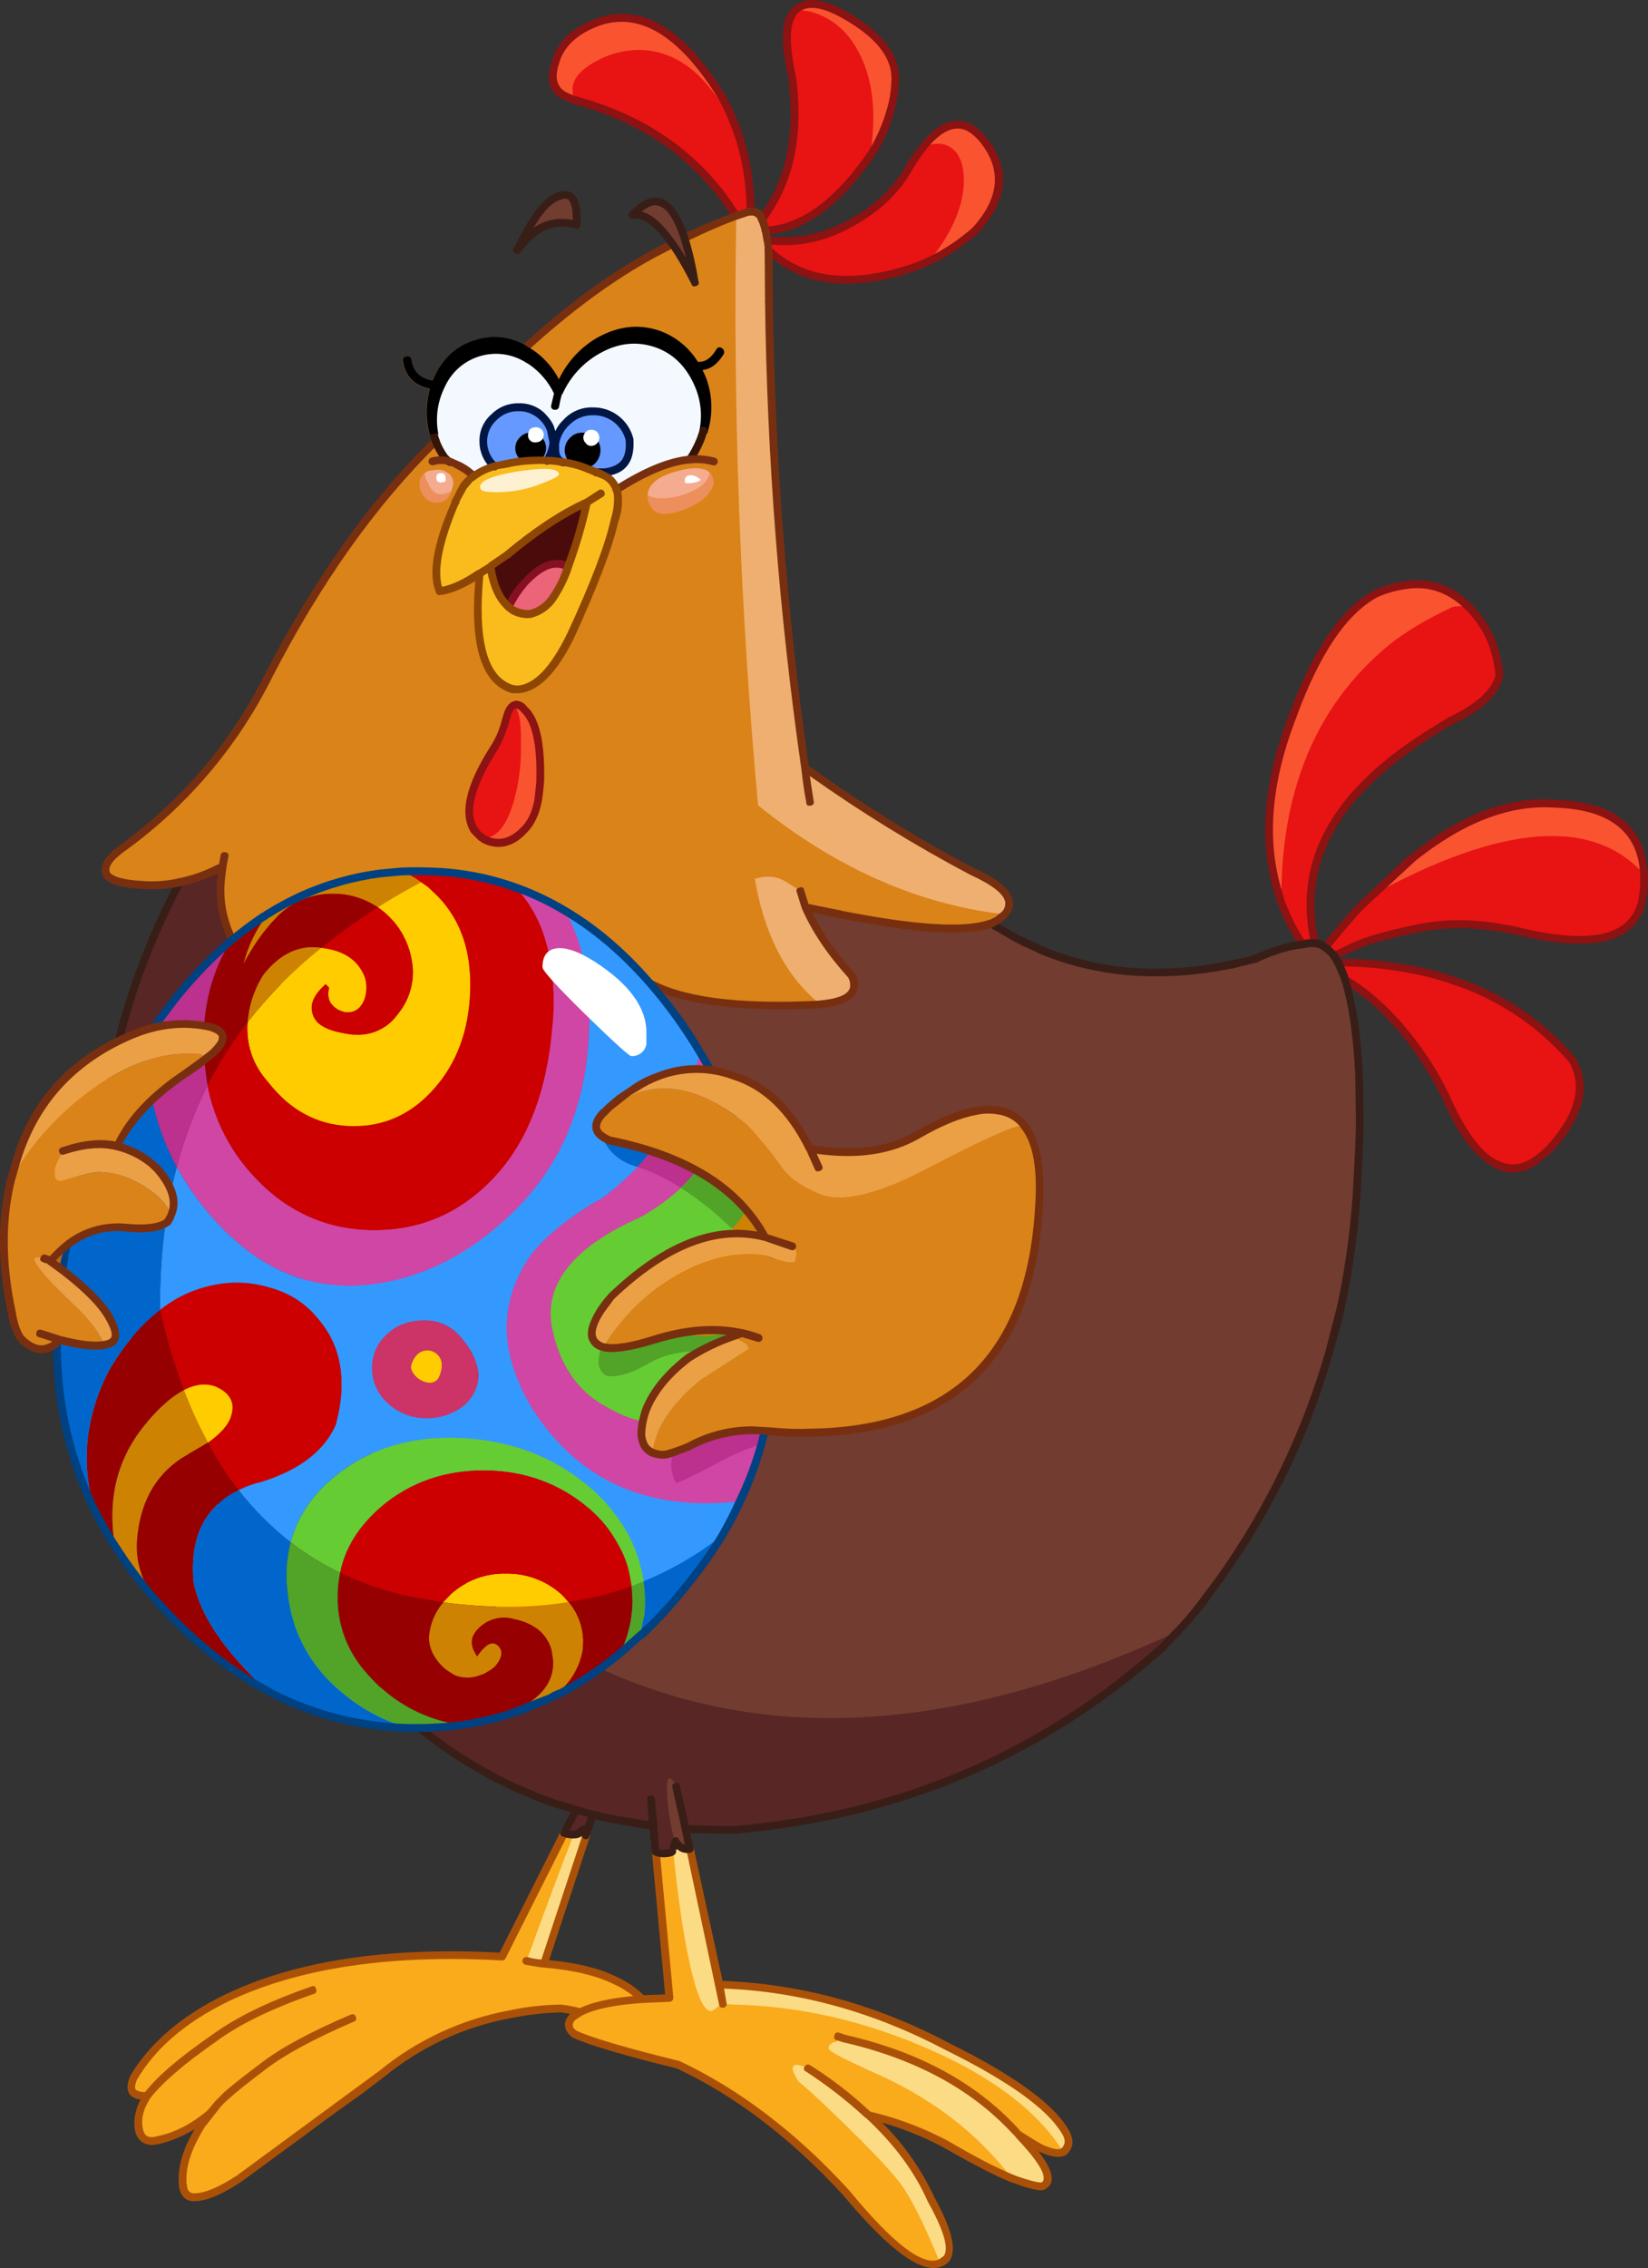 <?xml version="1.0" encoding="iso-8859-1"?>
<!-- Generator: Adobe Illustrator 20.1.0, SVG Export Plug-In . SVG Version: 6.00 Build 0)  -->
<svg version="1.0" id="Layer_1" xmlns="http://www.w3.org/2000/svg" xmlns:xlink="http://www.w3.org/1999/xlink" x="0px" y="0px"
	 viewBox="0 0 672.31 924.62" enable-background="new 0 0 672.31 924.62" xml:space="preserve">
<rect x="0" y="0" width="672.31" height="924.62" fill="#333333" stroke="none"/>
<title>eastercharacters_16</title>
<path fill="#723C30" d="M283.53,115.11c-9.84-19.573-18.307-28.727-25.4-27.46C269.777,74.843,278.243,83.997,283.53,115.11z"/>
<path fill="#723C30" d="M228.29,79.87c5.293-1.907,7.627,2.06,7,11.9c-9.333-2.86-17.377,0.527-24.13,10.16
	C217.293,88.81,223.003,81.457,228.29,79.87z"/>
<path fill="#DA8318" d="M214.49,140.82l0.51,0.48c18.093-16.507,35.393-29.153,51.9-37.94c13.207-6.987,24.36-12.107,33.46-15.36
	h0.16l4.92-1.59l1-0.16c1.693-0.107,3.123,0.793,4.29,2.7v0.48c0.712,1.464,1.246,3.008,1.59,4.6l1.27,7.94l0.16,20.79
	c0.815,63.633,5.692,127.149,14.6,190.16c21.635,15.639,44.337,29.746,67.94,42.22c14,6.14,18.497,12.013,13.49,17.62l-1.59,1.43
	c-0.879,0.697-1.839,1.285-2.86,1.75l-1,0.48c-10.053,3.707-30.477,2.49-61.27-3.65l-14.44-3c3.913,9.42,10.103,18.627,18.57,27.62
	c1.018,1.426,1.47,3.179,1.27,4.92c-0.527,3.807-5.13,6.187-13.81,7.14l-1.9,0.16c-32.593,1.48-55.593-1.747-69-9.68
	c-9.527-5.713-15.293-9.577-17.3-11.59c4.867,12.807,1.64,19.103-9.68,18.89c-17.14,0.213-36.877-6.4-59.21-19.84l-31.11-18.09
	h-0.32c-2.113-1.167-3.277-1.643-3.49-1.43l1.11,6.35c2.538,8.045,5.777,15.852,9.68,23.33l1,1.9
	c4.127,7.193,2.963,11.11-3.49,11.75l-1.27,0.16c-9.333,1.06-18.857-0.58-28.57-4.92l-4.29-1.9
	c-7.564-3.714-14.063-9.284-18.89-16.19c-6.268-9.174-8.958-20.327-7.56-31.35l0.48-3.81l-1.9,1
	c-4.97,2.534-10.252,4.404-15.71,5.56c-5.364,1.185-10.881,1.522-16.35,1c-6.88-0.527-11.27-1.797-13.17-3.81
	c-1.8-3.067,0.053-6.61,5.56-10.63c25.337-18.236,45.916-42.3,60-70.16c20.32-39.26,43.177-71.377,68.57-96.35l-0.48-1.59h-0.16
	l-0.32,0.16c-0.873,0.071-1.645-0.561-1.75-1.43c-1.591-6.041-1.535-12.398,0.16-18.41c-6.453-1.373-10.12-5.13-11-11.27
	c-0.238-0.776,0.199-1.598,0.975-1.836c0.147-0.045,0.301-0.067,0.455-0.064c0.824-0.271,1.711,0.176,1.982,1
	c0.046,0.139,0.072,0.284,0.078,0.43c0.667,4.667,3.523,7.47,8.57,8.41l1-2.22c3.707-7.62,9.473-12.487,17.3-14.6
	c6.68-1.93,13.861-1.011,19.84,2.54 M210,287.33c-1.587,0.32-2.75,2.223-3.49,5.71c-0.985,4.008-2.534,7.857-4.6,11.43
	c-10.16,15.66-12.91,27.037-8.25,34.13l2.22,2.38l1,0.63l0.32,0.32c5.927,3.067,11.483,1.85,16.67-3.65
	c3.707-3.707,5.77-9.157,6.19-16.35l0.32-3.33c0.427-15.447-1.743-25.287-6.51-29.52c-0.552-0.855-1.399-1.478-2.38-1.75
	C211,287.214,210.49,287.214,210,287.33z"/>
<path fill="#723C30" d="M146.07,369.23h0.32l31.11,18.09c22.327,13.44,42.063,20.053,59.21,19.84
	c11.333,0.213,14.56-6.083,9.68-18.89c2,2,7.767,5.863,17.3,11.59c13.44,7.933,36.44,11.16,69,9.68l1.9-0.16
	c8.667-0.953,13.27-3.333,13.81-7.14c0.2-1.741-0.252-3.494-1.27-4.92c-8.467-8.993-14.657-18.2-18.57-27.62l14.44,3
	c30.793,6.14,51.217,7.357,61.27,3.65h0.16l0.48,0.48l1.11,0.63l12.54,7l0.48,0.16l5.87,2.7c23.173,9.627,48.57,11.627,76.19,6
	c5.293-1.167,9.05-2.067,11.27-2.7c7.407-3.28,13.74-5.183,19-5.71c1.605-0.416,3.265-0.578,4.92-0.48h0.16
	c1.492,0.26,2.905,0.859,4.13,1.75l2.54,2.22l0.79,1l0.16,0.32l1.27,1.9v0.16l0.48,0.63l1.59,3.49c0.395,0.57,0.664,1.218,0.79,1.9
	l0.32,1l0.32,0.63c2.96,9.1,4.813,21.903,5.56,38.41l0.32,18.73c0,6.347-0.263,13.383-0.79,21.11
	c-0.762,18.463-3.046,36.832-6.83,54.92l-4.76,18.57c-9.361,33.111-24.457,64.324-44.6,92.22l-7.46,10.16
	c-2.753,3.387-5.927,7.09-9.52,11.11l-6.35,6.67c-49.473,44.1-108.02,68.99-175.64,74.67l-15.87-0.32
	c-1.052-0.123-2.111-0.177-3.17-0.16l1.75,8.1v0.16h-0.79c-2.12,0.001-4.044-1.239-4.92-3.17l-0.48,0.79l-0.63,2.86l-0.32,0.48
	c-0.527,0.527-1.797,0.79-3.81,0.79c-1.055,0.026-2.095-0.248-3-0.79l-1-10.48l-24.6-4.6l-2.86,8.57l-0.16-0.16
	c-0.498-0.695-0.773-1.525-0.79-2.38c-0.779,0.399-1.477,0.938-2.06,1.59c-0.631,0.342-1.343,0.508-2.06,0.48h-0.16
	c-1.247,0.045-2.49-0.169-3.65-0.63l4.76-9.36l-7.95-2.52c-34.6-11.853-64.387-33.547-89.36-65.08
	c-26.14-26.24-47.473-54.707-64-85.4c-5.08-9.733-9.1-18.04-12.06-24.92c-16.507-33.013-22.537-69.413-18.09-109.2
	c3.807-30.16,13.7-60.493,29.68-91c5.458-1.156,10.74-3.026,15.71-5.56l1.9-1L90.36,357c-1.407,10.984,1.246,22.104,7.46,31.27
	c4.827,6.906,11.326,12.476,18.89,16.19l4.29,1.9c9.733,4.34,19.257,5.98,28.57,4.92l1.27-0.16c6.453-0.667,7.617-4.583,3.49-11.75
	l-1-1.9c-3.903-7.478-7.142-15.285-9.68-23.33l-1.11-6.35C142.78,367.583,143.957,368.063,146.07,369.23z"/>
<path fill="#E81313" d="M226.55,25.74c2-7.933,8.083-13.647,18.25-17.14c16.8-5.293,33.097,4.547,48.89,29.52
	c1.999,3.362,3.75,6.864,5.24,10.48c4.667,10.58,7.153,23.12,7.46,37.62l-1,0.16L300.52,88h-0.16
	c-14.707-23.6-36.663-39.313-65.87-47.14l-0.63-0.16l-0.16-0.16l-2.54-1.11C225.86,37.183,224.323,32.62,226.55,25.74z"/>
<path fill="#E81313" d="M670.51,363.52l-0.63,4c-3.6,15.333-20.373,19.353-50.32,12.06c-15.027-3.387-28.73-3.757-41.11-1.11
	c-12.3,2.413-21.083,4.89-26.35,7.43l-7.78,3.81h-0.16l-0.16-0.32l-0.79-1l-2.54-2.22c4.973-6.24,9.787-11.85,14.44-16.83l21.59-20
	c19.893-15.873,39.1-23.123,57.62-21.75c21.373,0.667,33.33,8.71,35.87,24.13l0.48,4v0.63
	C670.762,358.741,670.708,361.135,670.51,363.52z"/>
<path fill="#E81313" d="M574.32,394.94c5.592,0.936,11.11,2.273,16.51,4l0.79,0.32c19.357,5.997,36.632,17.331,49.84,32.7
	c4.667,7.933,4.137,16.717-1.59,26.35c-1.67,2.669-3.528,5.215-5.56,7.62c-2.536,2.985-5.474,5.603-8.73,7.78
	c-6.88,4.34-13.88,3.283-21-3.17c-5.4-5.08-10.427-13.08-15.08-24c-4.237-8.505-9.345-16.548-15.24-24
	c-7.006-9.187-15.61-17.036-25.4-23.17l-0.32-0.63l-0.32-1c-0.126-0.682-0.395-1.33-0.79-1.9l-1.59-3.49
	C555.395,392.286,564.933,393.153,574.32,394.94z"/>
<path fill="#E81313" d="M599.24,247.33l1.75,1.9c1.697,1.869,3.235,3.876,4.6,6l2.06,4c2.369,5.027,3.77,10.455,4.13,16
	c-1.48,6.773-7.987,12.91-19.52,18.41c-6.204,3.446-12.195,7.263-17.94,11.43c-31.427,22.433-44.123,48.36-38.09,77.78l0.32,1.59
	h-0.16c-1.655-0.098-3.315,0.064-4.92,0.48c-3.516-5.441-6.442-11.24-8.73-17.3l-1.12-3.62c-6.453-21.06-4.55-44.923,5.71-71.59
	c9.733-27.087,21.267-43.913,34.6-50.48c3.94-1.746,8.108-2.921,12.38-3.49C583.737,237.273,592.047,240.237,599.24,247.33z"/>
<path fill="#E81313" d="M355.28,63l-0.32,0.32l-1.9,2.86c-13.34,17.88-26.94,27.153-40.8,27.82c-0.344-1.591-0.878-3.136-1.59-4.6
	l0.16-0.16c9.74-12.913,14.13-28.737,13.17-47.47c-0.213-4.233-0.477-7.46-0.79-9.68c-2.753-11.747-3.087-20-1-24.76L323.69,5
	c4.447-5.187,12.277-4.287,23.49,2.7c12.667,7.933,18.647,16.663,17.94,26.19c-0.191,2.649-0.565,5.282-1.12,7.88
	C362.316,49.289,359.367,56.468,355.28,63z"/>
<path fill="#E81313" d="M377,59.39c8.887-10.667,16.983-11.407,24.29-2.22c9.333,11.853,8.17,24.127-3.49,36.82
	c-5.666,4.94-11.965,9.103-18.73,12.38c-3.067,1.373-6.347,2.643-9.84,3.81c-23.913,7.087-42.483,4.337-55.71-8.25l-0.48-4.13
	l0.65,0.2c13.227,1.587,26.083-1.8,38.57-10.16c7.179-4.66,13.237-10.852,17.74-18.13C372.007,66.06,374.351,62.605,377,59.39z"/>
<path fill="#E81313" d="M206.55,293c0.74-3.493,1.903-5.397,3.49-5.71c0.471-0.107,0.959-0.107,1.43,0
	c0.981,0.272,1.828,0.895,2.38,1.75c4.76,4.233,6.93,14.073,6.51,29.52l-0.36,3.37c-0.427,7.193-2.49,12.643-6.19,16.35
	c-5.187,5.5-10.743,6.717-16.67,3.65l-0.32-0.32l-1-0.63l-2.22-2.38c-4.667-7.087-1.917-18.463,8.25-34.13
	C203.954,300.89,205.537,297.027,206.55,293z"/>
<path fill="#F9AB1C" d="M54.49,847.16c7.513-13.013,20.107-23.86,37.78-32.54c28.887-13.86,66.4-19.527,112.54-17l25.4-50.48
	c1.16,0.461,2.403,0.675,3.65,0.63L234,748v-0.16c0.717,0.028,1.429-0.138,2.06-0.48c0.583-0.652,1.281-1.191,2.06-1.59
	c0.017,0.855,0.292,1.685,0.79,2.38l0.16,0.16v0.16l-17.14,52.06c12.06,0.953,21.727,3.23,29,6.83
	c4.124,1.864,7.886,4.443,11.11,7.62l11-0.48l-5.56-59.68c0.905,0.542,1.945,0.816,3,0.79c2,0,3.27-0.263,3.81-0.79l0.32-0.48
	l0.63-2.86l0.48-0.79c0.876,1.931,2.8,3.171,4.92,3.17h0.79l11.9,55.24c32.06,0.847,63.17,9.313,93.33,25.4
	c25.393,12.593,41.213,23.97,47.46,34.13c1.8,2.753,2.133,5.087,1,7c-0.385,0.606-0.868,1.143-1.43,1.59
	c-1.8,0.953-4.8,0.477-9-1.43c-3.216-1.741-6.34-3.647-9.36-5.71c11.64,12.273,14.813,19.363,9.52,21.27
	c-2.54-0.107-6.033-1.007-10.48-2.7l-1.43-0.48c-6.453-2.667-15.553-7.377-27.3-14.13l-2.54-1.27
	c-9.158-4.678-18.863-8.199-28.89-10.48c11.533,10.58,20.103,22.113,25.71,34.6c6.773,12.167,8.89,20.103,6.35,23.81
	c-0.775,0.794-1.691,1.439-2.7,1.9c-7.407,2.86-20.21-6.717-38.41-28.73c-21.587-23.6-44.443-41.007-68.57-52.22
	c-20.953-5.187-34.92-9.26-41.9-12.22c-3.067-2.22-3.4-4.6-1-7.14l3.17-2.06c-2.721-0.63-5.475-1.108-8.25-1.43
	c-6.925,0.178-13.82,0.958-20.61,2.33c-19.107,3.537-37.012,11.836-52.06,24.13l-9.21,7c-4,2.86-12.837,9.263-26.51,19.21
	l-22.56,16.64c-7.833,5.08-13.97,7.62-18.41,7.62c-1.431,0.077-2.804-0.574-3.65-1.73l-0.48-0.79L74.49,890v-1.9
	c0-6.56,2.647-13.913,7.94-22.06l2.86-4.13l0.48-0.48c-6.78,5.713-13.873,9.37-21.28,10.97c-5.607,1.48-8.307-1.113-8.1-7.78
	c0.241-2.952,1.106-5.818,2.54-8.41l1.07-1.75c-1.875,0.314-3.801-0.082-5.4-1.11C53.253,852.29,53.217,850.227,54.49,847.16z"/>
<path fill="#CC3366" d="M151.79,557.8c-0.114-5.259,2.078-10.305,6-13.81c3.913-3.807,9.047-5.71,15.4-5.71
	c5.779-0.057,11.27,2.519,14.92,7c4,4.553,6.333,9.263,7,14.13c0.42,4.867-1.38,9.257-5.4,13.17
	c-4.381,3.708-9.972,5.677-15.71,5.53c-5.819,0.128-11.458-2.026-15.71-6c-4.145-3.59-6.522-8.807-6.51-14.29 M174.32,550.52
	c-1.559-0.013-3.054,0.621-4.13,1.75c-1.119,1.162-1.936,2.58-2.38,4.13c-0.42,1.48,0.267,3.12,2.06,4.92
	c1.465,1.402,3.377,2.244,5.4,2.38c1.632,0.04,3.13-0.896,3.81-2.38c0.729-1.538,1.108-3.218,1.11-4.92
	c-0.053-3.221-2.64-5.825-5.86-5.9L174.32,550.52z"/>
<path fill="#D046A4" d="M219.41,577.8c-3.656-5.205-6.642-10.85-8.89-16.8c-6.773-17.46-4.71-34.02,6.19-49.68
	c6.987-8.467,16.773-16.19,29.36-23.17c4.964-3.778,9.643-7.916,14-12.38c3.646-3.921,6.989-8.113,10-12.54
	c2.697-3.824,5.084-7.857,7.14-12.06c3.629-7.067,6.45-14.521,8.41-22.22c4.308,7.166,8.179,14.586,11.59,22.22l-1.75,5.4
	c-3.616,10.551-9.713,20.078-17.78,27.78l-1.9,1.75c-4.44,3.774-9.224,7.122-14.29,10c-26.993,11.933-39.157,26.627-36.49,44.08
	c2.96,16.193,10.79,27.527,23.49,34c7.624,4.399,16.278,6.7,25.08,6.67c1.48,0,3.597-0.107,6.35-0.32
	c10.373-0.953,21.43-4.18,33.17-9.68l1.59-0.79c-1.167,6.88-2.5,13.123-4,18.73c-2.33,7.982-5.248,15.78-8.73,23.33
	c-14.18,1.587-27.09,0.793-38.73-2.38C245.547,604.847,230.943,594.2,219.41,577.8z"/>
<path fill="#D046A4" d="M59.88,423.2c3.387-5.187,7.46-10.797,12.22-16.83c6.679-8.338,14.117-16.038,22.22-23
	c-7.833,12.273-11.59,26.607-11.27,43c0.169,5.363,0.7,10.709,1.59,16c2.691,14.066,9.358,27.066,19.21,37.46
	c13.44,14.393,29.737,21.59,48.89,21.59s35.45-7.197,48.89-21.59c13.547-14.5,21.43-34.923,23.65-61.27
	c0.975-9.154,0.638-18.401-1-27.46c-2-11.853-6.71-21.693-14.13-29.52c7.123,2.559,13.981,5.801,20.48,9.68
	c5.713,10.373,8.887,22.597,9.52,36.67c0.328,4.012,0.381,8.041,0.16,12.06c-1.027,30.073-11.13,54.58-30.31,73.52
	c-19.02,18.733-40.02,28.897-63,30.49c-22.86,1.48-43.123-7.883-60.79-28.09c-5.418-6.195-10.155-12.954-14.13-20.16
	c-8.122-15.048-12.325-31.9-12.22-49v-3.55H59.88z"/>
<path fill="#66CC33" d="M295.44,456.53l1.75-5.4l3.49,8.41c2.103,4.967,3.907,10.056,5.4,15.24c0.847,2.433,1.377,4.127,1.59,5.08
	l0.16,1h-0.16c0,7.407-2.963,14.127-8.89,20.16c-3.337,3.348-7.068,6.279-11.11,8.73l-13.81,9.36c-4.233,3.6-6.35,7.78-6.35,12.54
	v1.75c0.42,3.493,2.537,6.297,6.35,8.41c1.647,0.917,3.41,1.609,5.24,2.06c2.717,0.535,5.481,0.799,8.25,0.79
	c6.104-0.146,12.086-1.743,17.45-4.66l11.59-7.14c0.748,12.407,0.161,24.858-1.75,37.14l-1.59,0.79
	c-11.747,5.5-22.803,8.727-33.17,9.68c-2.753,0.213-4.87,0.32-6.35,0.32c-8.802,0.03-17.456-2.271-25.08-6.67
	c-12.667-6.453-20.497-17.787-23.49-34c-2.667-17.46,9.503-32.17,36.51-44.13c5.066-2.878,9.85-6.226,14.29-10l1.9-1.75
	C285.717,476.558,291.814,467.056,295.44,456.53z"/>
<path fill="#CC0000" d="M174.8,361.77l-5.4-3.81c-1.733-1.027-3.538-1.93-5.4-2.7l15.87,0.16c10.336,0.712,20.532,2.793,30.32,6.19
	c7.407,7.833,12.117,17.673,14.13,29.52c1.638,9.059,1.975,18.306,1,27.46c-2.22,26.347-10.103,46.77-23.65,61.27
	c-13.44,14.393-29.737,21.59-48.89,21.59s-35.45-7.197-48.89-21.59c-9.863-10.39-16.541-23.39-19.24-37.46
	c-0.89-5.291-1.421-10.637-1.59-16c-0.32-16.4,3.437-30.733,11.27-43c4.227-3.563,8.68-6.85,13.33-9.84h0.16l1.27-1l-1,1.43
	c-4.158,5.78-7.175,12.3-8.89,19.21c3.488-7.065,8.057-13.542,13.54-19.2c2.872-3.111,6.396-5.549,10.32-7.14
	c4.007-1.733,8.335-2.599,12.7-2.54c6.559-0.062,12.982,1.878,18.41,5.56c1.78,1.201,3.429,2.585,4.92,4.13
	c5.661,5.806,8.992,13.489,9.36,21.59c0.172,6.256-1.848,12.375-5.71,17.3l-0.79,1c-3.918,5.308-10.242,8.291-16.83,7.94h-1
	c-8.253-0.953-13.44-3.017-15.56-6.19c-2.86-4.667-1.43-9.48,4.29-14.44l1.43,1.43c-1.06,4.127,0.273,7.197,4,9.21l2.22,0.79
	c3.807,0.527,6.507-1.167,8.1-5.08c0.942-2.648,1.108-5.51,0.48-8.25l-0.16-0.63c-2.433-6.56-7.62-10.527-15.56-11.9l-2.22-0.32
	c-8.993-1.373-16.93,2.33-23.81,11.11c-2.388,3.767-4.157,7.893-5.24,12.22c-0.558,2.3-0.929,4.641-1.11,7
	c-0.725,8.385,1.899,16.715,7.3,23.17l3.17,3.81c8.993,10.267,19.947,15.4,32.86,15.4s23.867-5.133,32.86-15.4
	c9.1-10.267,13.967-23.337,14.6-39.21c0.667-16.087-3.62-28.997-12.86-38.73C176.597,363.543,175.227,362.19,174.8,361.77z"/>
<path fill="#CC0000" d="M184.17,649.54l-3.34,3.46c-3.576,4.201-5.63,9.486-5.83,15c0.163,2.02,0.645,4.001,1.43,5.87
	c1.409,2.82,3.465,5.266,6,7.14l3,1.9c3.477,1.374,7.356,1.317,10.79-0.16c0.855-0.22,1.662-0.596,2.38-1.11
	c1.219-0.628,2.341-1.43,3.33-2.38c2.54-2.96,3.173-5.447,1.9-7.46l-0.48-0.63c-2.327-2.667-5.237-1.29-8.73,4.13
	c-3.067-4.34-2.96-8.15,0.32-11.43c3.769-4.016,9.479-5.563,14.76-4c2.937,0.518,5.752,1.58,8.3,3.13
	c3.743,2.339,6.334,6.141,7.14,10.48l0.48,3.33c0.427,7.407-3.383,13.49-11.43,18.25l0.48,1.27l-0.32,0.16l-7.46,2.54
	c-6.051,1.734-12.198,3.113-18.41,4.13c-12.228-1.582-23.687-6.841-32.86-15.08l-0.32-0.16c-2.59-2.442-5.027-5.04-7.3-7.78
	c-2.531-3.075-4.621-6.488-6.21-10.14c-2.725-6.033-4.09-12.591-4-19.21c0.008-3.305,0.343-6.601,1-9.84
	c2-9.947,7.61-18.887,16.83-26.82c11.747-9.947,25.873-14.867,42.38-14.76c16.4,0.213,30.58,5.45,42.54,15.71
	c4.651,3.963,8.526,8.754,11.43,14.13c2.368,3.914,4.034,8.212,4.92,12.7l0.79,4.44l0.32,5.87c-0.008,3.305-0.343,6.601-1,9.84
	l-0.48,1.75c-0.887,3.648-2.231,7.169-4,10.48c-7.316,6.015-15.22,11.278-23.59,15.71l-4.29,2.06c6.953-4.394,11.687-11.56,13-19.68
	l0.16-3c0.042-6.044-2.087-11.903-6-16.51l-0.48-0.48c-0.814-1.031-1.718-1.988-2.7-2.86c-6.145-5.363-14.065-8.25-22.22-8.1
	C198.234,641.243,190.297,644.138,184.17,649.54z"/>
<path fill="#FFCC00" d="M169.41,358l5.4,3.81c0.427,0.427,1.803,1.76,4.13,4c9.207,9.733,13.493,22.643,12.86,38.73
	c-0.667,15.873-5.533,28.943-14.6,39.21c-8.993,10.267-19.947,15.4-32.86,15.4s-23.867-5.133-32.86-15.4l-3.17-3.81
	c-5.401-6.455-8.025-14.785-7.3-23.17c0.181-2.359,0.552-4.7,1.11-7c1.083-4.327,2.852-8.453,5.24-12.22
	c6.88-8.78,14.817-12.483,23.81-11.11l2.22,0.32c7.933,1.373,13.12,5.34,15.56,11.9l0.16,0.63c0.628,2.74,0.462,5.602-0.48,8.25
	c-1.587,3.913-4.287,5.607-8.1,5.08l-2.22-0.79c-3.707-2-5.04-5.07-4-9.21l-1.43-1.43c-5.713,4.973-7.143,9.787-4.29,14.44
	c2.113,3.173,7.3,5.237,15.56,6.19h1c6.588,0.351,12.912-2.632,16.83-7.94l0.79-1c3.862-4.925,5.882-11.044,5.71-17.3
	c-0.379-8.101-3.721-15.781-9.39-21.58c-1.491-1.545-3.14-2.929-4.92-4.13c-5.428-3.682-11.851-5.622-18.41-5.56
	c-4.365-0.059-8.693,0.807-12.7,2.54c-3.925,1.594-7.449,4.036-10.32,7.15c-5.466,5.661-10.017,12.139-13.49,19.2
	c1.716-6.907,4.734-13.423,8.89-19.2l1-1.43c4.281-2.671,8.734-5.056,13.33-7.14h0.16c10.338-4.826,21.374-7.985,32.7-9.36
	l8.73-0.79C165.905,356.059,167.693,356.968,169.41,358z"/>
<path fill="#3399FF" d="M72.11,475.74c3.975,7.206,8.712,13.965,14.13,20.16c17.667,20.207,37.92,29.573,60.76,28.1
	c22.96-1.587,43.96-11.747,63-30.48c19.18-18.947,29.3-43.453,30.36-73.52c0.218-3.999,0.165-8.008-0.16-12
	c-0.667-14.073-3.84-26.297-9.52-36.67c14.287,8.467,27.357,20.16,39.21,35.08c5.777,7.122,11.027,14.655,15.71,22.54
	c-1.96,7.699-4.781,15.153-8.41,22.22c-2.073,4.195-4.478,8.217-7.19,12.03c-3.011,4.427-6.354,8.619-10,12.54
	c-4.357,4.464-9.036,8.602-14,12.38c-12.593,6.987-22.38,14.71-29.36,23.17c-10.9,15.66-12.963,32.22-6.19,49.68
	c2.245,5.961,5.232,11.615,8.89,16.83c11.533,16.4,26.137,27.033,43.81,31.9c11.64,3.173,24.55,3.967,38.73,2.38
	c-2.327,4.973-4.76,9.64-7.3,14c-2.753,4.553-5.663,8.887-8.73,13c-2.86,3.807-6.3,8.093-10.32,12.86
	c-4.181,4.909-8.631,9.583-13.33,14l-9.68,8.41c1.769-3.311,3.113-6.832,4-10.48l0.48-1.75c0.657-3.239,0.992-6.535,1-9.84
	l-0.32-5.87l-0.79-4.44c-0.886-4.488-2.552-8.786-4.92-12.7c-2.904-5.376-6.779-10.167-11.43-14.13
	c-11.973-10.293-26.153-15.547-42.54-15.76c-16.507-0.107-30.633,4.813-42.38,14.76c-9.207,7.933-14.817,16.873-16.83,26.82
	c-0.657,3.239-0.992,6.535-1,9.84c-0.09,6.619,1.275,13.177,4,19.21c1.587,3.662,3.677,7.085,6.21,10.17
	c2.273,2.74,4.71,5.338,7.3,7.78l0.32,0.16c9.173,8.239,20.632,13.498,32.86,15.08c-6.21,0.823-12.466,1.247-18.73,1.27h-2.86
	c-19.288-0.412-38.231-5.199-55.4-14l-2.7-1.43c-16-8.78-30.813-20.737-44.44-35.87l-1-1.11c-5.985-6.712-11.451-13.869-16.35-21.41
	c-1.167-1.693-3.337-5.397-6.51-11.11l-1.75-3.33c-12.907-26.347-17.773-55.447-14.6-87.3c3.833-38.607,15.22-72.997,34.16-103.17
	l1.59-2.54v3.49c-0.105,17.1,4.098,33.952,12.22,49 M157.82,544c-3.922,3.505-6.114,8.551-6,13.81
	c-0.012,5.483,2.365,10.7,6.51,14.29c4.252,3.974,9.891,6.128,15.71,6c5.742,0.138,11.334-1.841,15.71-5.56
	c4-3.913,5.8-8.303,5.4-13.17c-0.667-4.867-3-9.577-7-14.13c-3.65-4.481-9.141-7.057-14.92-7
	C166.87,538.26,161.733,540.18,157.82,544z"/>
<path fill="#FFCC00" d="M314.64,514l1.75,18.89L304.8,540c-5.372,2.897-11.357,4.474-17.46,4.6c-2.769,0.009-5.533-0.255-8.25-0.79
	c-1.83-0.451-3.593-1.143-5.24-2.06c-3.807-2.113-5.923-4.917-6.35-8.41v-1.75c0-4.76,2.117-8.94,6.35-12.54l13.81-9.36
	c4.04-2.438,7.77-5.356,11.11-8.69c5.927-6,8.89-12.72,8.89-20.16h0.16C310.88,491.717,313.159,502.798,314.64,514z"/>
<path fill="#FFCC00" d="M167.82,556.37c0.444-1.55,1.261-2.968,2.38-4.13c2.304-2.281,6.02-2.263,8.301,0.041
	c1.078,1.089,1.688,2.557,1.699,4.089c-0.002,1.702-0.381,3.382-1.11,4.92c-0.68,1.484-2.178,2.42-3.81,2.38
	c-2.023-0.136-3.935-0.978-5.4-2.38C168.08,559.49,167.393,557.85,167.82,556.37z"/>
<path fill="#FFCC00" d="M180.83,653l3.33-3.49c6.126-5.396,14.059-8.287,22.22-8.1c8.155-0.15,16.075,2.737,22.22,8.1
	c0.982,0.872,1.886,1.829,2.7,2.86l0.48,0.48c3.913,4.607,6.042,10.466,6,16.51l-0.16,3c-1.313,8.12-6.047,15.286-13,19.68l-10,4.29
	l-0.48-1.27c8.04-4.76,11.85-10.843,11.43-18.25l-0.48-3.33c-0.795-4.331-3.366-8.131-7.09-10.48c-2.53-1.558-5.327-2.633-8.25-3.17
	c-5.281-1.563-10.991-0.016-14.76,4c-3.28,3.28-3.387,7.09-0.32,11.43c3.493-5.393,6.403-6.77,8.73-4.13l0.48,0.63
	c1.267,2,0.633,4.487-1.9,7.46c-0.989,0.95-2.111,1.752-3.33,2.38c-0.718,0.514-1.525,0.89-2.38,1.11
	c-3.434,1.477-7.313,1.534-10.79,0.16l-3-1.9c-2.535-1.874-4.591-4.32-6-7.14c-0.798-1.853-1.297-3.821-1.48-5.83
	C175.2,662.486,177.254,657.201,180.83,653z"/>
<path fill="#C36316" d="M25.76,518l-5.08-3.65l0.48-0.79c1.85-2.17,3.925-4.137,6.19-5.87L25.76,518z"/>
<path fill="#DA8318" d="M53.69,421.93c10.793-4.667,21.533-5.777,32.22-3.33c4.973,1.48,6.243,3.967,3.81,7.46
	c-0.74,1.267-2.54,3.013-5.4,5.24c-2.883,2.327-5.887,4.5-9,6.51c-13.44,9.1-22.593,18.94-27.46,29.52
	c5.059,1.207,9.78,3.542,13.81,6.83l2.33,2.21c6.24,7.087,8.197,13.383,5.87,18.89l-0.32,0.63c-0.279,0.782-0.652,1.528-1.11,2.22
	c-3.173,2.433-8.73,3.227-16.67,2.38c-8.776-1.015-17.59,1.56-24.44,7.14c-2.265,1.733-4.34,3.7-6.19,5.87l-0.48,0.79l5.1,3.71
	c9.493,7.487,15.737,13.77,18.73,18.85c3.6,6.347,3.44,10.05-0.48,11.11l-1.43,0.32c-4.127,0.74-10.21,0.053-18.25-2.06
	c-4.973,5.293-10.21,5.133-15.71-0.48c-1.907-2.667-3.177-6.263-3.81-10.79c-4.127-19.333-4.287-37.11-0.48-53.33l1.75-6.35
	C13.06,450.077,28.93,432.297,53.69,421.93z"/>
<path fill="#DA8318" d="M252.9,447.8l6.67-4.6c2.836-1.791,5.853-3.28,9-4.44c9.95-3.928,21.01-3.985,31-0.16
	c12.807,4,23.07,13.893,30.79,29.68c17.673,2.96,32.277,1.107,43.81-5.56c9.527-5.5,17.527-8.78,24-9.84
	c3.083-0.631,6.257-0.685,9.36-0.16c3.864,0.547,7.378,2.533,9.84,5.56v0.16l0.32,0.16v0.16l0.16,0.16
	c5.08,6.453,7.08,17.67,6,33.65c-3.707,60.213-34.763,90.69-93.17,91.43c-5.295,0.227-10.599,0.067-15.87-0.48l-3.33-0.32
	c-10.46-0.918-20.958,1.292-30.16,6.35l-7.46,2.86l-1.75,0.48l-1.43,0.16c-1.516,0.013-3.022-0.255-4.44-0.79
	c-1.425-0.583-2.602-1.644-3.33-3c-0.809-1.4-1.246-2.983-1.27-4.6c0.196-3.416,0.89-6.785,2.06-10
	c3.067-7.62,8.833-14.657,17.3-21.11c5.73-3.598,11.853-6.527,18.25-8.73l3.49-1.27c-11.007-2.327-23.07-1.373-36.19,2.86
	c-9.627,2.86-16.4,3.813-20.32,2.86h-0.16c-5.927-1.907-6.19-6.933-0.79-15.08l4.13-5.56c22.433-21.373,43.333-29.417,62.7-24.13
	c-10.793-20.107-31.957-33.28-63.49-39.52c-5.607-2.54-6.77-5.927-3.49-10.16L252.9,447.8z"/>
<path fill="#4A0B0B" d="M206.55,246.53c-3.173-3.067-5.29-8.2-6.35-15.4c0.107-0.107,0.107-0.16,0-0.16l5.56-4l1.11-0.63
	c11.747-9.84,22.647-17.037,32.7-21.59c-2.019,8.943-4.618,17.745-7.78,26.35c-1.466-0.93-3.187-1.375-4.92-1.27
	c-3.6,0-7.673,2.38-12.22,7.14c-2.979,3.045-5.396,6.593-7.14,10.48L206.55,246.53z"/>
<path fill="#EC6478" d="M207.5,247.49c1.743-3.891,4.16-7.442,7.14-10.49c4.553-4.76,8.627-7.14,12.22-7.14
	c1.733-0.105,3.454,0.34,4.92,1.27l-0.32,1.11c-1.471,4.011-3.386,7.845-5.71,11.43c-2.16,3.331-5.506,5.716-9.36,6.67
	c-2.613,0.269-5.24-0.347-7.46-1.75L207.5,247.49z"/>
<path fill="#FA5330" d="M670.67,355.74v0.63c-21.06-23.387-58.257-20.423-111.59,8.89l17.62-15.87
	c19.893-15.873,39.1-23.123,57.62-21.75c21.373,0.667,33.33,8.71,35.87,24.13L670.67,355.74z"/>
<path fill="#FA5330" d="M293.53,38.12c1.998,3.362,3.75,6.864,5.24,10.48c-5.713-8.993-11.047-15.607-16-19.84
	c-6.773-5.607-14.233-8.41-22.38-8.41c-6.129,0.082-12.137,1.72-17.46,4.76c-6.24,3.387-9.36,7.197-9.36,11.43l0.32,4.13l-0.16-0.16
	l-2.54-1.11c-5.293-2.22-6.827-6.77-4.6-13.65c2-7.933,8.083-13.647,18.25-17.14C261.747,3.31,277.977,13.147,293.53,38.12z"/>
<path fill="#FA5330" d="M355,63.36c0.817-5.039,1.242-10.135,1.27-15.24c0-10.373-1.957-19.263-5.87-26.67
	C346.033,12.99,339.723,7.507,331.47,5c-3.28-0.953-5.873-0.953-7.78,0c4.447-5.187,12.277-4.287,23.49,2.7
	c12.667,7.933,18.647,16.663,17.94,26.19c-0.191,2.649-0.565,5.282-1.12,7.88c-1.684,7.519-4.633,14.698-8.72,21.23L355,63.36z"/>
<path fill="#EFAF70" d="M326.55,363.2l2.06,6.51c3.913,9.42,10.103,18.627,18.57,27.62c1.018,1.426,1.47,3.179,1.27,4.92
	c-0.527,3.807-5.13,6.187-13.81,7.14l-1-0.79c-13.333-11.213-21.903-27.987-25.71-50.32c5.08-1.587,9.523-1.057,13.33,1.59
	L326.55,363.2z"/>
<path fill="#FA5330" d="M527.34,292.41c9.733-26.88,21.267-43.707,34.6-50.48c3.94-1.746,8.108-2.921,12.38-3.49
	c9.42-1.167,17.727,1.833,24.92,9c-2.203-0.425-4.467-0.425-6.67,0c-10.667,4.973-19.397,10.21-26.19,15.71
	c-29.42,24.34-43.97,59.153-43.65,104.44l-1.11-3.59C515.167,342.933,517.073,319.07,527.34,292.41z"/>
<path fill="#FCDB85" d="M294.8,816.84l-1.59-7.78c32.167,0.847,63.33,9.313,93.49,25.4c25.393,12.593,41.213,23.97,47.46,34.13
	c1.8,2.753,2.133,5.087,1,7c-0.385,0.606-0.868,1.143-1.43,1.59c-10.267-16.4-28.573-30.367-54.92-41.9
	c-26.273-11.52-52.9-17.56-79.88-18.12L294.8,816.84z"/>
<path fill="#FCDB85" d="M338,834.94c0-1.167,0.9-2.013,2.7-2.54l3.65-1.43c29.52,6.88,52.693,19.367,69.52,37.46l1.43,1.59
	c11.64,12.273,14.813,19.363,9.52,21.27c-2.54-0.107-6.033-1.007-10.48-2.7l-1.43-0.48c-14.507-19.047-33.983-33.75-58.43-44.11
	l-2.22-1.11C342.753,838.643,338,835.993,338,834.94z"/>
<path fill="#FCDB85" d="M325.44,841.76c1.449,0.236,2.846,0.72,4.13,1.43c8.736,5.607,16.967,11.964,24.6,19
	c11.533,10.58,20.103,22.113,25.71,34.6c6.773,12.167,8.89,20.103,6.35,23.81c-0.775,0.794-1.691,1.439-2.7,1.9
	c-5.82-14.18-10.74-24.287-14.76-30.32c-3.6-5.5-13.07-15.607-28.41-30.32c-6.453-6.24-11.32-10.683-14.6-13.33
	C322.687,843.803,322.58,841.547,325.44,841.76z"/>
<path fill="#E6D78C" d="M90.84,353.2l-0.48,3.8l-1.43-2.86L90.84,353.2z"/>
<path fill="#592626" d="M118.14,405.1l-0.79,5.08l-0.63-5.71L118.14,405.1z"/>
<path fill="#FA5330" d="M390.51,62.73c-1.841-2.721-4.968-4.286-8.25-4.13c-1.764,0.128-3.516,0.392-5.24,0.79
	c8.887-10.667,16.983-11.407,24.29-2.22c9.333,11.853,8.17,24.127-3.49,36.82c-5.666,4.94-11.965,9.103-18.73,12.38
	c1.95-2.318,3.754-4.757,5.4-7.3c5.82-8.993,8.73-17.563,8.73-25.71C393.213,68.92,392.31,65.377,390.51,62.73z"/>
<path fill="#EFAF70" d="M312.26,94l1.27,7.94l0.16,20.79c0.799,63.634,5.675,127.15,14.6,190.16
	c21.635,15.639,44.337,29.746,67.94,42.22c14,6.14,18.497,12.013,13.49,17.62l-1.27-0.16c-34.707-4.233-67.773-18.993-99.2-44.28
	c-7.29-79.878-10.258-160.092-8.89-240.29l4.92-1.59l1-0.16c1.8-0.213,3.23,0.687,4.29,2.7l0.16,0.32v0.16
	C311.419,90.887,311.933,92.421,312.26,94z"/>
<path fill="#FA5330" d="M212.26,295.1c-0.243-2.71-0.996-5.35-2.22-7.78c0.471-0.107,0.959-0.107,1.43,0
	c0.981,0.272,1.828,0.895,2.38,1.75c4.76,4.233,6.93,14.073,6.51,29.52l-0.36,3.34c-0.427,7.193-2.49,12.643-6.19,16.35
	c-5.187,5.5-10.743,6.717-16.67,3.65l0.16-0.32c5.08,0,9.047-4.55,11.9-13.65c2.282-7.509,3.405-15.322,3.33-23.17
	C212.563,300.263,212.473,297.033,212.26,295.1z"/>
<path fill="#6699FF" d="M197.18,180c-0.03-3.74,1.53-7.317,4.29-9.84c2.62-2.698,6.239-4.193,10-4.13c3.913,0,6.983,1.11,9.21,3.33
	c1.854,1.573,3.276,3.594,4.13,5.87c0.518,1.652,0.854,3.355,1,5.08c-0.177,2.643-0.993,5.203-2.38,7.46
	c-2.22-0.107-4.553-0.107-7,0c-2.931,0.18-5.847,0.551-8.73,1.11l-1.9,0.32c-1.414,0.153-2.802,0.489-4.13,1l-0.16-0.32
	c-2.795-2.499-4.361-6.092-4.29-9.84 M216.55,178c-2.694-0.068-4.933,2.061-5.001,4.756c-0.068,2.694,2.061,4.933,4.756,5.001
	c2.694,0.068,4.933-2.061,5.001-4.756c0.034-1.335-0.482-2.626-1.426-3.571C219.015,178.515,217.81,177.997,216.55,178z"/>
<path d="M213.22,186.06c-1.751-1.841-1.678-4.753,0.163-6.503s4.753-1.678,6.503,0.163s1.678,4.753-0.163,6.503
	c-0.856,0.814-1.992,1.268-3.173,1.267C215.29,187.493,214.085,186.975,213.22,186.06z"/>
<path fill="#F3F9FF" d="M176.87,176.53c-1.186-6.647-0.186-13.499,2.85-19.53c3.493-7.193,8.89-11.743,16.19-13.65
	c6.26-1.718,12.946-0.861,18.57,2.38l2.38,1.43c4.724,3.129,8.465,7.533,10.79,12.7h0.16c3.317-7.214,8.811-13.208,15.71-17.14
	c7.933-4.667,15.977-5.62,24.13-2.86c7.933,2.667,13.753,8.333,17.46,17c2.504,5.91,3.167,12.438,1.9,18.73l-1.27,4
	c-1.063,2.748-2.449,5.36-4.13,7.78c-8.467,0.847-18.467,4.973-30,12.38c-0.482-1.19-1.121-2.309-1.9-3.33
	c-0.949-1.108-2.144-1.978-3.49-2.54c-0.912-0.511-1.869-0.936-2.86-1.27h2.86c7.933-0.42,11.477-4.917,10.63-13.49
	c-0.646-2.664-2.033-5.091-4-7c-2.893-2.941-6.876-4.549-11-4.44c-7.517,0.049-13.928,5.458-15.24,12.86l-0.06,2.46h-0.16l0.16,0.48
	c0.107,2.667,1.107,4.307,3,4.92l-1.11-0.16c-1.676-0.307-3.376-0.468-5.08-0.48c1.387-2.257,2.203-4.817,2.38-7.46
	c-0.146-1.725-0.482-3.428-1-5.08c-0.854-2.276-2.276-4.297-4.13-5.87c-2.22-2.22-5.29-3.33-9.21-3.33
	c-3.761-0.063-7.38,1.432-10,4.13c-2.76,2.523-4.32,6.1-4.29,9.84c-0.071,3.748,1.495,7.341,4.29,9.84l0.16,0.32
	c-3.014,0.836-5.86,2.19-8.41,4c-1.672-1.784-3.663-3.239-5.87-4.29l-4.76-2.06l-1.11-1.27c-1.479-2.126-2.704-4.419-3.65-6.83
	l-0.76-2.37V177L176.87,176.53z"/>
<path fill="#F9BC1C" d="M205.76,189.23l1.9-0.32c2.883-0.559,5.799-0.93,8.73-1.11c2.433-0.107,4.767-0.107,7,0
	c1.704,0.012,3.404,0.173,5.08,0.48l1.11,0.16c3.436,0.465,6.797,1.373,10,2.7l3.81,1.43c0.991,0.334,1.948,0.759,2.86,1.27
	c1.346,0.562,2.541,1.432,3.49,2.54c0.779,1.021,1.417,2.14,1.9,3.33c0.315,1.137,0.476,2.31,0.48,3.49
	c0.175,3.018-0.257,6.041-1.27,8.89c-2.433,10.793-8.463,26.56-18.09,47.3c-6.773,14-13.917,21.197-21.43,21.59h-1.9
	c-11.747-3.28-16.297-18.993-13.65-47.14c-6.453,4.233-11.957,6.613-16.51,7.14c-2.86-7.193-0.743-19.097,6.35-35.71l0.32-0.79
	l3.17-6c0.819-1.219,1.779-2.337,2.86-3.33l1.27-1c2.55-1.81,5.396-3.164,8.41-4c1.328-0.511,2.716-0.847,4.13-1 M205.78,226.93
	l-5.56,4c0.107,0,0.107,0.053,0,0.16c1.06,7.193,3.177,12.327,6.35,15.4l1,1l1.43,1.11c2.22,1.403,4.848,2.019,7.46,1.75
	c3.854-0.954,7.2-3.339,9.36-6.67c2.324-3.585,4.239-7.419,5.71-11.43l0.32-1.11c3.162-8.605,5.761-17.407,7.78-26.35
	c-10.053,4.553-20.953,11.75-32.7,21.59L205.78,226.93z"/>
<path fill="#6699FF" d="M252.9,172.09c1.967,1.909,3.354,4.336,4,7c0.847,8.573-2.697,13.07-10.63,13.49h-2.86l-3.81-1.43
	c-3.203-1.327-6.564-2.235-10-2.7c-1.907-0.667-2.907-2.307-3-4.92l0.16-3c1.312-7.402,7.723-12.811,15.24-12.86
	c4.124-0.109,8.107,1.499,11,4.44 M237.66,178c-1.496-0.05-2.946,0.526-4,1.59c-1.129,1.076-1.763,2.571-1.75,4.13
	c0.146,3.091,2.619,5.564,5.71,5.71c1.559,0.013,3.054-0.621,4.13-1.75c1.064-1.054,1.64-2.504,1.59-4
	c0.136-3.001-2.188-5.544-5.189-5.68C237.987,177.993,237.824,177.993,237.66,178z"/>
<path d="M233.69,187.65c-1.113-1.033-1.747-2.482-1.75-4c-0.013-1.559,0.621-3.054,1.75-4.13c1.054-1.064,2.504-1.64,4-1.59
	c3.001-0.153,5.557,2.155,5.71,5.156c0.009,0.185,0.009,0.37,0,0.554c0.05,1.496-0.526,2.946-1.59,4
	c-1.076,1.129-2.571,1.763-4.13,1.75C236.167,189.387,234.722,188.757,233.69,187.65z"/>
<path fill="#723C30" d="M274.8,726.37c0.597,0.47,0.994,1.149,1.11,1.9l5.56,25.4v0.16h-0.79c-2.12,0.001-4.044-1.239-4.92-3.17
	l-0.48,0.79l-1.75-8.45c-0.869-4.554-1.347-9.174-1.43-13.81c0-2.86,0.37-4.29,1.11-4.29
	C273.849,725.257,274.394,725.761,274.8,726.37z"/>
<path fill="#FCDB85" d="M274.64,754.3l0.63-2.86l0.48-0.79c0.876,1.931,2.8,3.171,4.92,3.17h0.79l13.33,63h-0.48
	c-0.107,0.107-0.74,0.637-1.9,1.59c-0.657,0.674-1.477,1.167-2.38,1.43c-3.173,0-6.347-7.83-9.52-23.49
	c-2.113-10.58-3.967-23.543-5.56-38.89L274.64,754.3z"/>
<path fill="#592626" d="M73.22,359.71c5.458-1.156,10.74-3.026,15.71-5.56l1.43,2.85c-1.407,10.984,1.246,22.104,7.46,31.27
	c4.827,6.906,11.326,12.476,18.89,16.19l0.63,5.71c-10.667,82.113,11.237,158.513,65.71,229.2c79.573,70.16,176.24,79.827,290,29
	l7.62-3.49l-6.19,6.35c-49.52,44.167-108.143,69.09-175.87,74.77l-15.71-0.32c-1.052-0.123-2.111-0.177-3.17-0.16l-3.81-17.3
	c-0.116-0.751-0.513-1.43-1.11-1.9c-0.411-0.594-0.956-1.084-1.59-1.43c-0.74,0-1.11,1.43-1.11,4.29
	c0.079,4.639,0.554,9.262,1.42,13.82l1.75,8.41l-0.63,2.86l-0.32,0.48c-0.527,0.527-1.797,0.79-3.81,0.79
	c-1.055,0.026-2.095-0.248-3-0.79l-1-10.48l-20.16-3.49L227,735.25c-34.6-11.853-64.387-33.547-89.36-65.08
	c-25.388-25.19-46.95-53.962-64-85.4c-5.08-9.733-9.1-18.04-12.06-24.92c-16.507-33.013-22.537-69.413-18.09-109.2
	C47.33,420.497,57.24,390.183,73.22,359.71z"/>
<path fill="#592626" d="M239.09,748.27l-0.16-0.16c-0.498-0.695-0.773-1.525-0.79-2.38c-0.779,0.399-1.477,0.938-2.06,1.59
	c-0.631,0.342-1.343,0.508-2.06,0.48h-0.16c-1.247,0.045-2.49-0.169-3.65-0.63l4.76-9.36l7,1.9L239.09,748.27z"/>
<path fill="#FCDB85" d="M221.95,800.49c-2.399-0.239-4.782-0.609-7.14-1.11c7.193-19.893,13.59-37.02,19.19-51.38v-0.16
	c0.717,0.028,1.429-0.138,2.06-0.48c0.583-0.652,1.281-1.191,2.06-1.59c0.017,0.855,0.292,1.685,0.79,2.38l0.16,0.16v0.16
	L221.95,800.49z"/>
<path d="M243.37,194.15c-0.875,0.07-1.641-0.584-1.711-1.459c-0.07-0.875,0.584-1.641,1.459-1.711c0.084-0.007,0.168-0.007,0.252,0
	h2.86c0.875-0.07,1.641,0.584,1.711,1.459c0.07,0.875-0.584,1.641-1.459,1.711c-0.084,0.007-0.168,0.007-0.252,0H243.37
	 M232.58,178.44c1.313-1.393,3.168-2.145,5.08-2.06c3.897-0.135,7.165,2.915,7.3,6.812c0.006,0.163,0.006,0.326,0,0.488
	c-0.035,1.89-0.769,3.7-2.06,5.08c-1.365,1.432-3.262,2.236-5.24,2.22c-3.964-0.158-7.142-3.336-7.3-7.3
	C230.345,181.702,231.149,179.806,232.58,178.44 M237.66,179.55c-1.066-0.04-2.1,0.362-2.86,1.11c-0.852,0.759-1.319,1.86-1.27,3
	c0.017,1.086,0.476,2.119,1.27,2.86c1.907,1.907,3.863,1.907,5.87,0c0.748-0.76,1.15-1.794,1.11-2.86
	c-0.019-1.097-0.411-2.155-1.11-3c-0.807-0.763-1.891-1.164-3-1.11 M210.21,182.72c-0.006-1.679,0.682-3.285,1.9-4.44
	c1.13-1.253,2.753-1.948,4.44-1.9c3.474,0.033,6.263,2.876,6.229,6.35s-2.876,6.263-6.35,6.229
	c-3.427-0.033-6.197-2.803-6.229-6.229 M216.55,179.56c-1.734-0.022-3.158,1.365-3.18,3.099c-0.011,0.867,0.336,1.699,0.96,2.301
	c1.373,1.373,2.853,1.373,4.44,0c1.226-1.171,1.271-3.114,0.1-4.34c-0.032-0.034-0.066-0.067-0.1-0.1
	c-0.619-0.55-1.396-0.889-2.22-0.97L216.55,179.56z"/>
<path fill="#001644" d="M224.17,180.5l-1-4.92c-0.737-1.991-1.998-3.747-3.65-5.08c-2.237-1.951-5.134-2.974-8.1-2.86
	c-3.34-0.063-6.558,1.258-8.89,3.65c-2.454,2.236-3.839,5.411-3.81,8.73c0.011,3.311,1.39,6.47,3.81,8.73
	c0.395,0.372,0.623,0.888,0.63,1.43c0.113,0.765-0.415,1.477-1.18,1.59c-0.136,0.02-0.274,0.02-0.41,0
	c-0.657,0.061-1.262-0.362-1.43-1c-2.929-2.814-4.571-6.709-4.54-10.77c-0.131-4.193,1.614-8.225,4.76-11
	c2.91-3.001,6.93-4.666,11.11-4.6c3.783-0.164,7.481,1.145,10.32,3.65c2.54,2.54,4.02,4.763,4.44,6.67l0.32,1
	c0.838-1.779,2.009-3.382,3.45-4.72c3.07-3.281,7.409-5.075,11.9-4.92c7.83-0.091,14.681,5.246,16.51,12.86
	c0.32,4.973-0.58,8.677-2.7,11.11c-2,2.433-5.173,3.81-9.52,4.13c-0.765,0.113-1.477-0.415-1.59-1.18c-0.02-0.136-0.02-0.274,0-0.41
	c-0.112-0.401,0.012-0.83,0.32-1.11c0.288-0.307,0.69-0.48,1.11-0.48c3.28-0.32,5.713-1.32,7.3-3c1.587-1.907,2.22-4.763,1.9-8.57
	c-1.526-6.084-7.059-10.302-13.33-10.16c-3.641-0.062-7.145,1.386-9.68,4c-2.167,2.024-3.617,4.699-4.13,7.62v2.54
	c0.107,1.907,0.74,3.07,1.9,3.49c0.864,0.211,1.393,1.082,1.182,1.946c-0.211,0.864-1.082,1.393-1.946,1.182
	c-0.12-0.029-0.236-0.072-0.346-0.128c-1.425-0.583-2.602-1.644-3.33-3c-0.23,0.637-0.568,1.229-1,1.75
	c-0.371,0.722-1.258,1.006-1.98,0.635c-0.085-0.044-0.166-0.096-0.24-0.155c-0.727-0.396-0.996-1.307-0.599-2.035
	c0.035-0.065,0.075-0.126,0.119-0.185C223.131,185.006,223.927,182.799,224.17,180.5z"/>
<path fill="#391E17" d="M473.37,670.18l6.19-6.51c0.645-0.529,1.575-0.529,2.22,0c0.657,0.549,0.745,1.526,0.197,2.183
	c-0.06,0.071-0.125,0.137-0.197,0.197c-1.8,1.693-3.863,3.863-6.19,6.51c-49.733,44.34-108.733,69.367-177,75.08l-16-0.32
	c-0.948-0.126-1.904-0.179-2.86-0.16c-0.78,0.056-1.472-0.497-1.59-1.27l-3.81-17.14c-0.284-0.719,0.07-1.532,0.789-1.816
	c0.103-0.041,0.211-0.069,0.321-0.084c0.646-0.327,1.434-0.068,1.76,0.578c0.084,0.166,0.131,0.347,0.14,0.532L281,744l17.62,0.48
	c67.333-5.607,125.587-30.367,174.76-74.28 M405.92,375.6l0.79,0.48l0.16,0.16l7,4.13l1.43,0.63l0.16,0.16l3.33,1.59l0.16,0.16h0.16
	l6.51,3c22.96,9.527,48.04,11.483,75.24,5.87l1-0.16c4.553-0.953,7.94-1.747,10.16-2.38c0.765-0.331,1.654,0.02,1.986,0.786
	c0.03,0.069,0.055,0.141,0.074,0.214c0.287,0.83-0.154,1.735-0.984,2.022c-0.042,0.014-0.084,0.027-0.126,0.038l-10.32,2.54
	l-1.11,0.16c-9.822,1.993-19.818,2.998-29.84,3c-16.152,0.124-32.17-2.934-47.14-9l-6-2.86l-0.63-0.16l-3.33-1.75h-0.16l-8.89-5.24
	l-0.63-0.32l-1-0.63l-0.16-0.16c-0.552-0.248-0.874-0.831-0.79-1.43c0.021-0.667,0.469-1.244,1.11-1.43
	c0.545-0.23,1.176-0.103,1.59,0.32l0.32,0.32 M71.79,359.07c0.314-0.802,1.219-1.198,2.021-0.884
	c0.068,0.027,0.135,0.058,0.199,0.094c0.776,0.4,1.081,1.352,0.681,2.128c-0.016,0.031-0.033,0.062-0.051,0.092
	c-15.76,30.053-25.6,60.16-29.52,90.32c-4.44,39.453,1.54,75.59,17.94,108.41c3.913,8.78,7.933,17.037,12.06,24.77
	c17.013,31.364,38.509,60.08,63.81,85.24c24.547,31.213,54.017,52.747,88.41,64.6l14.92,4.44h0.63l3.81,1.11l17.94,3l-0.64-8.72
	c-0.213-0.953,0.263-1.537,1.43-1.75c0.873-0.071,1.645,0.561,1.75,1.43l1,10.79c0.04,0.552-0.196,1.087-0.63,1.43l-1,0.32h-0.32
	l-5.56-0.79l-0.63-0.16h-0.32l-14-2.54l-19.36-5.56c-34.813-11.96-64.76-33.76-89.84-65.4c-25.499-25.384-47.155-54.357-64.28-86
	c-4.747-9.113-8.76-17.427-12.04-24.94c-16.613-33.227-22.697-69.893-18.25-110C45.757,420.447,55.703,389.97,71.79,359.07z"/>
<path fill="#782F10" d="M176.71,178.6c0.623-0.603,1.617-0.586,2.22,0.037c0.588,0.609,0.588,1.574,0,2.183
	c-25.393,24.867-48.143,56.867-68.25,96c-14.125,28.114-34.883,52.366-60.48,70.66c-4.667,3.493-6.413,6.297-5.24,8.41
	c1.693,1.693,5.713,2.75,12.06,3.17c5.309,0.525,10.669,0.187,15.87-1c5.356-1.088,10.537-2.905,15.4-5.4l1.11-0.48l0.6-3.59
	c0.069-0.404,0.295-0.764,0.63-1c0.389-0.208,0.841-0.265,1.27-0.16c0.735-0.004,1.334,0.587,1.338,1.322
	c0.001,0.145-0.022,0.29-0.068,0.428l-0.79,4.13v0.16l-0.48,3.81c-1.373,10.58,1.007,20.633,7.14,30.16
	c4.732,6.608,11.017,11.952,18.3,15.56c0.74,0.32,1.217,0.53,1.43,0.63l2.86,1.27c9.333,4.34,18.54,5.927,27.62,4.76l1.43-0.16
	c2.22-0.213,3.597-0.847,4.13-1.9c0.847-1.48,0.213-3.967-1.9-7.46l-1-1.9c-4.005-7.617-7.299-15.588-9.84-23.81l-1.07-6.31
	c-0.185-0.53,0.012-1.119,0.48-1.43c0.74-0.74,2.38-0.407,4.92,1l0.79,0.16l31.11,18.25c22.327,13.333,41.797,19.84,58.41,19.52
	c4.667,0,7.667-1,9-3c1.907-2.54,1.643-7.037-0.79-13.49c-1.371-1.826-2.541-3.794-3.49-5.87c-0.48-0.465-0.492-1.231-0.027-1.711
	c0.177-0.182,0.406-0.304,0.657-0.349c0.75-0.424,1.702-0.159,2.126,0.591c0.036,0.064,0.068,0.13,0.094,0.199
	c0.828,1.925,1.893,3.739,3.17,5.4c1.907,1.8,7.573,5.557,17,11.27c13.12,7.727,35.817,10.847,68.09,9.36l1.9-0.16
	c7.933-0.74,12.06-2.643,12.38-5.71c0.107-1.268-0.168-2.54-0.79-3.65c-8.467-9.333-14.763-18.697-18.89-28.09v-0.16l-0.32-0.79
	l-1.75-5.71c-0.42-1.06-0.05-1.693,1.11-1.9c1.06-0.42,1.693-0.05,1.9,1.11l1.75,5.56l12.43,2.48c0.446-0.021,0.888,0.09,1.27,0.32
	c30.16,5.927,50.16,7.143,60,3.65l0.63-0.16l0.32-0.16l0.16-0.16c0.96-0.323,1.83-0.868,2.54-1.59l1.43-1.11
	c1.18-1.091,1.72-2.709,1.43-4.29c-0.74-3.28-5.553-6.947-14.44-11c-22.587-11.971-44.379-25.385-65.24-40.16l1.59,10.32
	c0.232,0.697-0.145,1.45-0.842,1.682c-0.138,0.046-0.283,0.069-0.428,0.068c-1.167,0.213-1.75-0.21-1.75-1.27
	c-0.74-3.807-1.373-8.04-1.9-12.7l-0.16-1.27c-9.05-63.092-13.984-126.707-14.77-190.44c0.07-0.875,0.836-1.529,1.711-1.459
	c0.779,0.062,1.397,0.68,1.459,1.459c0.819,63.367,5.695,126.616,14.6,189.36c21.336,15.409,43.724,29.306,67,41.59
	c9.84,4.34,15.237,8.73,16.19,13.17c0.667,2.433-0.073,4.767-2.22,7c-0.503,0.612-1.093,1.147-1.75,1.59
	c-0.916,0.757-1.924,1.396-3,1.9l-0.48,0.32L405,378c-10.267,3.807-31.007,2.59-62.22-3.65l-0.63-0.16h-0.32l-10.48-2.22
	c4.517,9.011,10.348,17.301,17.3,24.6c1.14,1.716,1.62,3.787,1.35,5.83c-0.427,4.667-5.56,7.523-15.4,8.57l-1.43,0.16h-0.27
	c-33.12,1.373-56.507-1.907-70.16-9.84c-7.333-4.553-11.777-7.41-13.33-8.57c1.267,5.08,0.933,8.943-1,11.59
	c-2.113,3.173-6.03,4.653-11.75,4.44c-17.887,0-37.887-6.667-60-20l-16.19-9.68c-2.96-1.8-7.827-4.55-14.6-8.25l-0.63-0.16
	l-0.63-0.32l0.48,3.33c2.58,7.978,5.818,15.728,9.68,23.17l1,1.75c2.54,4.667,3.173,8.16,1.9,10.48
	c-1.167,2.113-3.443,3.33-6.83,3.65l-0.79,0.16h-0.32c-9.527,1.167-19.367-0.527-29.52-5.08l-1.27-0.63h-0.32l-3.33-1.59
	c-7.481-3.845-13.91-9.457-18.73-16.35c-6.428-9.496-9.192-21.001-7.78-32.38l0.16-0.79c-4.923,2.311-10.088,4.069-15.4,5.24
	c-5.526,1.188-11.202,1.525-16.83,1c-7.193-0.427-11.903-1.857-14.13-4.29l-0.32-0.32c-2.113-3.913-0.113-8.147,6-12.7
	c25.198-17.988,45.629-41.851,59.52-69.52C128.227,235.757,151.203,203.467,176.71,178.6z"/>
<path fill="#851022" d="M207.5,249.07l-0.63-0.16c-1.06-0.667-1.323-1.407-0.79-2.22c1.779-4.038,4.311-7.7,7.46-10.79
	c4.76-5.08,9.203-7.62,13.33-7.62c2.007-0.142,4.007,0.359,5.71,1.43c0.847,0.74,1.007,1.48,0.48,2.22
	c-0.291,0.705-1.097,1.04-1.802,0.749c-0.154-0.064-0.296-0.155-0.418-0.269c-1.205-0.722-2.597-1.07-4-1
	c-3.173,0-6.877,2.17-11.11,6.51c-2.764,3.032-5.066,6.456-6.83,10.16C208.635,248.629,208.106,249.003,207.5,249.07z"/>
<path fill="#8D1212" d="M671.62,351.61l0.63,4.13v0.63c0.09,2.381,0.037,4.765-0.16,7.14L671.3,368
	c-1.048,5.294-4.274,9.903-8.89,12.7c-8.667,5.187-23.11,5.347-43.33,0.48c-14.6-3.28-28.04-3.65-40.32-1.11
	c-12.167,2.433-20.833,4.867-26,7.3l-7.3,3.49l-0.16,0.16l0.63-0.16c9.581-0.032,19.145,0.818,28.57,2.54
	c5.706,0.952,11.332,2.333,16.83,4.13l0.48,0.16l0.32,0.16c19.697,6.081,37.257,17.641,50.63,33.33
	c4.973,8.573,4.443,17.887-1.59,27.94c-1.688,2.795-3.597,5.45-5.71,7.94c-2.626,3.043-5.654,5.714-9,7.94
	c-2.692,1.917-5.906,2.964-9.21,3c-4.34,0-8.89-2.117-13.65-6.35c-5.607-5.187-10.74-13.283-15.4-24.29
	c-4.256-8.399-9.306-16.372-15.08-23.81c-7.833-9.84-16.14-17.407-24.92-22.7c-0.743-0.284-1.115-1.116-0.831-1.859
	c0.049-0.129,0.117-0.251,0.201-0.361c0.371-0.722,1.258-1.006,1.98-0.635c0.085,0.044,0.166,0.096,0.24,0.155
	c9.1,5.4,17.723,13.23,25.87,23.49c6.012,7.478,11.159,15.614,15.34,24.25c4.667,10.667,9.533,18.497,14.6,23.49
	c6.56,5.82,12.893,6.82,19,3c3.179-2.028,6.018-4.545,8.41-7.46c1.942-2.381,3.745-4.872,5.4-7.46
	c5.293-9.1,5.877-17.247,1.75-24.44c-13.012-15.097-29.983-26.256-49-32.22l-0.48-0.32h-0.32c-5.348-1.721-10.812-3.058-16.35-4
	c-9.261-1.757-18.674-2.588-28.1-2.48c-0.765,0.113-1.477-0.415-1.59-1.18c-0.02-0.136-0.02-0.274,0-0.41
	c-0.014-0.502,0.222-0.978,0.63-1.27c-0.577,0.22-1.223,0.16-1.75-0.16c-0.408-0.292-0.644-0.768-0.63-1.27
	c0.057-0.62,0.437-1.164,1-1.43l7.94-3.81c5.4-2.54,14.29-5.08,26.67-7.62c12.487-2.667,26.403-2.243,41.75,1.27
	c19.333,4.667,32.93,4.613,40.79-0.16c3.918-2.393,6.675-6.297,7.62-10.79l0.63-4c0.198-2.271,0.251-4.552,0.16-6.83v-0.44
	l-0.48-3.81c-2.54-14.6-14.02-22.22-34.44-22.86c-18.093-1.267-36.983,5.93-56.67,21.59l-21.31,19.68
	c-4.553,4.867-9.317,10.423-14.29,16.67c-0.37,0.679-1.22,0.93-1.899,0.56c-0.118-0.064-0.226-0.145-0.321-0.24
	c-0.953-0.527-1.06-1.267-0.32-2.22c5.82-7.333,10.687-13,14.6-17l19.21-18.09c0.724-0.783,1.585-1.427,2.54-1.9
	c20.107-16.293,39.63-23.7,58.57-22.22c22.327,0.667,34.76,9.187,37.3,25.56 M613.37,275.27l-0.16,0.48
	c-1.473,7.187-8.21,13.637-20.21,19.35c-6.166,3.424-12.105,7.242-17.78,11.43c-30.9,21.8-43.44,47.09-37.62,75.87l0.32,1.11V384
	c0.379,0.668,0.145,1.516-0.523,1.895c-0.148,0.084-0.309,0.14-0.477,0.165c-0.83,0.287-1.735-0.154-2.022-0.984
	c-0.014-0.042-0.027-0.084-0.038-0.126l-0.32-1.75c-6.24-30.16,6.67-56.613,38.73-79.36c4.867-3.493,10.897-7.357,18.09-11.59
	c11.007-5.293,17.25-10.96,18.73-17c-0.467-5.32-1.819-10.525-4-15.4l-1.75-3.33l-0.32-0.32c-1.23-2.134-2.721-4.106-4.44-5.87
	l-0.16-0.16c-0.385-0.606-0.868-1.143-1.43-1.59c-6.88-6.88-14.763-9.737-23.65-8.57c-4.089,0.526-8.091,1.592-11.9,3.17
	c-12.907,6.667-24.177,23.28-33.81,49.84c-10.16,26.347-12.013,49.89-5.56,70.63l1,3.49c2.233,5.96,5.106,11.66,8.57,17
	c0.522,0.556,0.494,1.429-0.062,1.951c-0.122,0.114-0.263,0.206-0.418,0.269l-0.79,0.16c-0.52,0.123-1.053-0.142-1.27-0.63
	c-3.568-5.548-6.547-11.454-8.89-17.62l-1.21-3.8c-6.56-21.373-4.657-45.553,5.71-72.54c9.84-27.333,21.69-44.53,35.55-51.59
	c4.085-1.808,8.421-2.984,12.86-3.49c9.947-1.267,18.613,1.853,26,9.36c0.813,0.612,1.511,1.363,2.06,2.22
	c1.697,1.869,3.235,3.876,4.6,6l2.22,4.13c2.379,5.268,3.83,10.908,4.29,16.67 M295,37.33c2.1,3.39,3.894,6.961,5.36,10.67
	c4.76,11.007,7.247,23.757,7.46,38.25c0.112,0.401-0.012,0.83-0.32,1.11c-0.288,0.307-0.69,0.48-1.11,0.48h-0.16
	c-0.871-0.016-1.574-0.719-1.59-1.59c-0.213-13.86-2.647-26.193-7.3-37c-1.372-3.589-3.073-7.044-5.08-10.32
	c-15.333-24.233-31-33.81-47-28.73c-9.627,3.387-15.393,8.72-17.3,16c-1.907,5.927-0.637,9.843,3.81,11.75l2.86,1.27h0.16
	c29.627,7.933,51.9,23.913,66.82,47.94c0.213,0.329,0.272,0.734,0.16,1.11c-0.069,0.404-0.295,0.764-0.63,1l-1,0.32
	c-0.538-0.006-1.027-0.31-1.27-0.79C284.41,65.6,262.787,50.137,234,42.41l-0.32-0.16l-1-0.32l-2.22-1.11
	c-6.207-2.547-8.027-7.677-5.46-15.39c2.22-8.467,8.673-14.55,19.36-18.25C262.007,1.567,278.887,11.617,295,37.33 M353.89,62.25
	l0.16-0.16c3.939-6.376,6.832-13.34,8.57-20.63c0.561-2.559,0.895-5.162,1-7.78c0.847-8.887-4.867-17.087-17.14-24.6
	C335.94,2.52,328.78,1.46,325,5.9L323.85,8c-1.907,4.447-1.573,12.447,1,24c0.32,2.113,0.583,5.393,0.79,9.84
	c0.907,19.107-3.607,35.277-13.54,48.51l-0.16,0.16c-0.438,0.657-1.326,0.835-1.983,0.397c-0.157-0.105-0.292-0.24-0.397-0.397
	c-0.529-0.645-0.529-1.575,0-2.22c9.527-12.487,13.813-27.937,12.86-46.35l-0.63-9.52c-2.86-12.06-3.193-20.63-1-25.71L322.58,4
	c4.867-6,13.387-5.207,25.56,2.38c13.333,8.36,19.523,17.567,18.57,27.62c-0.163,2.724-0.534,5.432-1.11,8.1
	c-1.669,7.714-4.678,15.075-8.89,21.75l-0.32,0.32l-2.06,3c-13.553,18.307-27.523,27.777-41.91,28.41h-0.16
	c-0.868-0.016-1.569-0.712-1.59-1.58c-0.113-0.765,0.415-1.477,1.18-1.59c0.136-0.02,0.274-0.02,0.41,0
	c13.547-0.667,26.72-9.713,39.52-27.14l2.06-3 M400,58.12c-3.067-3.807-6.137-5.71-9.21-5.71h-0.16c-3.807,0-7.933,2.647-12.38,7.94
	c-2.555,3.191-4.84,6.589-6.83,10.16c-4.559,7.523-10.808,13.881-18.25,18.57c-12.667,8.573-25.893,12.067-39.68,10.48l-0.48-0.16
	c-0.875-0.07-1.529-0.836-1.459-1.711c0.062-0.779,0.68-1.397,1.459-1.459l1.27,0.16c12.593,1.373,24.973-1.907,37.14-9.84
	c7.028-4.486,12.943-10.511,17.3-17.62c2.042-3.712,4.432-7.221,7.14-10.48c5.08-6.14,10-9.21,14.76-9.21h0.16
	c4.127,0,8.043,2.333,11.75,7c9.947,12.487,8.73,25.45-3.65,38.89c-5.772,5.118-12.24,9.394-19.21,12.7
	c-3.224,1.541-6.568,2.815-10,3.81c-7.798,2.532-15.932,3.881-24.13,4c-13.333,0-24.333-4.18-33-12.54
	c-0.643-0.367-0.866-1.185-0.499-1.828c0.086-0.151,0.202-0.285,0.339-0.392c0.462-0.613,1.334-0.735,1.947-0.273
	c0.103,0.078,0.195,0.17,0.273,0.273c12.907,12.167,30.95,14.76,54.13,7.78c3.308-0.989,6.543-2.208,9.68-3.65
	c6.622-3.185,12.776-7.263,18.29-12.12C407.707,80.823,408.807,69.233,400,58.12 M205,292.72c0.953-4,2.487-6.277,4.6-6.83
	c0.706-0.318,1.514-0.318,2.22,0c1.223,0.285,2.294,1.021,3,2.06c5.187,4.553,7.567,14.763,7.14,30.63l-0.32,3.49
	c-0.667,7.727-2.89,13.493-6.67,17.3c-3.6,3.913-7.463,5.87-11.59,5.87c-2.457-0.029-4.866-0.683-7-1.9l-0.48-0.48
	c-0.313-0.058-0.594-0.229-0.79-0.48l-2.86-2.86c-4.973-7.727-2.223-19.683,8.25-35.87c2.08-3.395,3.58-7.112,4.44-11
	 M210.94,288.84h-0.63c-0.953,0.32-1.747,1.853-2.38,4.6c-1.068,4.155-2.668,8.155-4.76,11.9c-9.733,15.24-12.483,25.98-8.25,32.22
	c0.486,0.809,1.133,1.51,1.9,2.06l1.18,0.88l0.16,0.16c5.08,2.54,9.947,1.377,14.6-3.49c3.387-3.387,5.29-8.52,5.71-15.4l0.32-3.17
	c0.427-14.92-1.637-24.39-6.19-28.41c-0.379-0.59-0.941-1.04-1.6-1.28L210.94,288.84z"/>
<path fill="#AB5107" d="M53.06,846.36c7.96-13.433,20.817-24.49,38.57-33.17c28.78-13.86,66.187-19.59,112.22-17.19l24.92-49.52
	c0.32-0.953,1.007-1.217,2.06-0.79c0.802,0.314,1.198,1.219,0.884,2.021c-0.027,0.068-0.058,0.135-0.094,0.199l-25.4,50.48
	c-0.305,0.578-0.945,0.896-1.59,0.79c-45.707-2.513-82.95,3.093-111.73,16.82c-17.247,8.467-29.58,19.05-37,31.75
	c-0.953,2.327-1.06,3.757-0.32,4.29c1.121,0.593,2.384,0.866,3.65,0.79c4.867-6.347,13.967-14.123,27.3-23.33
	c9.84-7.193,23.333-13.753,40.48-19.68c1.06-0.427,1.693-0.093,1.9,1c0.379,0.668,0.145,1.516-0.523,1.895
	c-0.148,0.084-0.309,0.14-0.477,0.165c-17.04,5.927-30.213,12.33-39.52,19.21c-13.227,9.207-22.273,16.983-27.14,23.33v0.16h-0.1
	L60.36,857c-1.402,2.307-2.212,4.924-2.36,7.62c0,2.96,0.53,4.917,1.59,5.87c1.06,0.847,2.593,0.953,4.6,0.32
	c6.987-1.373,13.813-4.867,20.48-10.48l3.17-3.81l3.16-3.17c2.22-2.113,7.407-6.24,15.56-12.38c8.147-6.24,20.317-12.8,36.51-19.68
	c0.646-0.405,1.497-0.21,1.902,0.436c0.069,0.11,0.122,0.229,0.158,0.354c0.42,1.06,0.157,1.747-0.79,2.06
	c-16,6.88-27.957,13.333-35.87,19.36c-7.333,5.5-12.413,9.573-15.24,12.22c-0.73,0.585-1.418,1.219-2.06,1.9l-1,1l-6.17,7.9
	l-0.32,0.32c-5.08,8.147-7.62,15.237-7.62,21.27v1.75l0.48,2.54l0.33,0.6c0.552,0.752,1.449,1.171,2.38,1.11
	c4.233,0,10.053-2.433,17.46-7.3L155,844c15.239-12.437,33.362-20.841,52.7-24.44c6.941-1.488,14.012-2.285,21.11-2.38
	c2.624,0.294,5.223,0.772,7.78,1.43c4.76-2.327,12.01-3.967,21.75-4.92c-2.49-1.962-5.21-3.615-8.1-4.92
	c-7.193-3.493-16.663-5.717-28.41-6.67c-1.373-0.107-3.807-0.477-7.3-1.11c-0.888-0.112-1.516-0.923-1.404-1.81
	c0.112-0.888,0.923-1.516,1.81-1.404c0.075,0.01,0.15,0.024,0.223,0.044c1.862,0.538,3.776,0.874,5.71,1l16.67-50.48
	c-0.063-0.737,0.483-1.386,1.221-1.45c0.123-0.011,0.248-0.004,0.369,0.02c0.765-0.113,1.477,0.415,1.59,1.18
	c0.02,0.136,0.02,0.274,0,0.41L224,799.06c11.333,1.06,20.54,3.337,27.62,6.83c4.066,1.84,7.786,4.363,11,7.46l8.73-0.32l-5.4-58.09
	c-0.213-0.953,0.263-1.537,1.43-1.75c0.873-0.071,1.645,0.561,1.75,1.43l5.56,59.68c0.021,0.471-0.153,0.93-0.48,1.27
	c-0.288,0.307-0.69,0.48-1.11,0.48l-11,0.48c-11.22,0.74-19.42,2.433-24.6,5.08c-0.667,0.42-1.567,1.003-2.7,1.75
	c-0.727,0.572-1.139,1.455-1.11,2.38c0,0.74,0.583,1.48,1.75,2.22c6.667,2.96,20.583,7.033,41.75,12.22
	c24.667,11.64,47.737,29.207,69.21,52.7c17.673,21.48,29.843,30.897,36.51,28.25l2.09-1.43c2.22-3.067,0.05-10.473-6.51-22.22
	c-5.293-12.06-13.707-23.437-25.24-34.13h-0.16c-7.552-6.967-15.678-13.286-24.29-18.89c-0.648-0.205-1.006-0.897-0.801-1.544
	c0.062-0.196,0.172-0.373,0.321-0.516c0.371-0.722,1.258-1.006,1.98-0.635c0.085,0.044,0.166,0.096,0.24,0.155
	c8.755,5.476,16.948,11.804,24.46,18.89c10.007,2.351,19.703,5.868,28.89,10.48l2.54,1.27c11.333,6.667,20.333,11.333,27,14
	l1.59,0.63c4.553,1.587,7.78,2.433,9.68,2.54c0.523-0.14,0.915-0.575,1-1.11c0.74-2.86-3.07-8.68-11.43-17.46l-0.16-0.32l-1.27-1.27
	c-16.72-18-39.63-30.333-68.73-37l-1.59-0.48c-0.306-0.178-0.647-0.287-1-0.32c-0.723-0.033-1.282-0.645-1.25-1.368
	c0.008-0.185,0.056-0.367,0.14-0.532c-0.004-0.734,0.587-1.334,1.322-1.338c0.145-0.001,0.29,0.022,0.428,0.068l3,1
	c29.493,6.733,52.773,19.307,69.84,37.72l1.43,1.59c3.807,2.433,6.77,4.233,8.89,5.4c3.913,1.693,6.4,2.223,7.46,1.59
	c0.472-0.217,0.833-0.618,1-1.11c0.953-1.373,0.69-3.173-0.79-5.4c-6-9.84-21.607-21.003-46.82-33.49
	c-29.627-15.66-59.89-24.073-90.79-25.24l1,5.87c0.261,0.745-0.132,1.561-0.878,1.822c-0.126,0.044-0.259,0.07-0.392,0.078
	c-0.697,0.232-1.45-0.145-1.682-0.842c-0.046-0.138-0.069-0.283-0.068-0.428l-13.33-63c-0.093-0.845,0.517-1.606,1.362-1.699
	c0.731-0.081,1.417,0.367,1.638,1.069l11.75,54c31.96,1.167,62.913,9.687,92.86,25.56c25.82,12.807,41.85,24.393,48.09,34.76
	c2,3.28,2.333,6.083,1,8.41c-0.489,0.945-1.195,1.761-2.06,2.38c-2.433,1.167-5.927,0.69-10.48-1.43l-0.63-0.32
	c4.233,5.5,6.033,9.627,5.4,12.38c-0.475,1.636-1.718,2.939-3.33,3.49l-0.63,0.16c-2.667-0.107-6.333-1.06-11-2.86l-1.59-0.48
	c-5.82-2.327-14.973-7.037-27.46-14.13l-2.38-1.27c-7.264-3.686-14.865-6.663-22.7-8.89c8.917,8.88,16.177,19.279,21.44,30.71
	c7.093,12.807,9.093,21.377,6,25.71c-0.848,1-1.94,1.765-3.17,2.22c-1.054,0.441-2.188,0.656-3.33,0.63
	c-8.04,0-20.313-9.893-36.82-29.68c-21.367-23.253-44.007-40.483-67.92-51.69c-21.167-5.187-35.187-9.313-42.06-12.38l-0.32-0.16
	c-2-1.48-3.057-3.067-3.17-4.76c-0.213-1.587,0.473-3.227,2.06-4.92h0.16l-4.13-0.63c-6.829,0.205-13.628,1.002-20.32,2.38
	c-18.876,3.477-36.567,11.667-51.43,23.81l-9.21,7c-9.733,6.88-17.087,12.213-22.06,16l-27.13,19.85
	c-7.933,5.293-14.337,7.94-19.21,7.94c-1.87,0.168-3.687-0.679-4.76-2.22l-0.79-1.27c-0.509-1.214-0.78-2.514-0.8-3.83v-1.9
	c0-6.14,2.17-12.86,6.51-20.16c-4.457,2.761-9.319,4.806-14.41,6.06c-3.173,0.74-5.607,0.407-7.3-1
	c-2.113-1.587-3.067-4.443-2.86-8.57c0.225-3.005,1.091-5.928,2.54-8.57c-1.31-0.083-2.572-0.522-3.65-1.27
	C51.697,853.023,51.473,850.28,53.06,846.36z"/>
<path fill="#FFCC00" d="M154.17,369.86c4.233-2.753,10.16-6.193,17.78-10.32l2.86,2.22c0.427,0.427,1.803,1.76,4.13,4
	c9.207,9.733,13.493,22.643,12.86,38.73c-0.667,15.873-5.533,28.943-14.6,39.21c-8.993,10.267-19.947,15.4-32.86,15.4
	s-23.867-5.133-32.86-15.4l-3.17-3.81c-5.401-6.455-8.025-14.785-7.3-23.17c8.823-11.26,18.947-21.437,30.16-30.32l2.22,0.32
	c7.933,1.373,13.12,5.34,15.56,11.9l0.16,0.63c0.628,2.74,0.462,5.602-0.48,8.25c-1.587,3.913-4.287,5.607-8.1,5.08l-2.22-0.79
	c-3.707-2-5.04-5.07-4-9.21l-1.43-1.43c-5.713,4.973-7.143,9.787-4.29,14.44c2.113,3.173,7.3,5.237,15.56,6.19h1
	c6.588,0.351,12.912-2.632,16.83-7.94l0.79-1c3.862-4.925,5.882-11.044,5.71-17.3c-0.389-8.087-3.729-15.751-9.39-21.54
	C157.599,372.452,155.95,371.064,154.17,369.86z"/>
<path fill="#CC0000" d="M154.17,369.86c1.78,1.201,3.429,2.585,4.92,4.13c5.661,5.806,8.992,13.489,9.36,21.59
	c0.172,6.256-1.848,12.375-5.71,17.3l-0.79,1c-3.918,5.308-10.242,8.291-16.83,7.94h-1c-8.253-0.953-13.44-3.017-15.56-6.19
	c-2.86-4.667-1.43-9.48,4.29-14.44l1.43,1.43c-1.06,4.127,0.273,7.197,4,9.21l2.22,0.79c3.807,0.527,6.507-1.167,8.1-5.08
	c0.942-2.648,1.108-5.51,0.48-8.25l-0.16-0.63c-2.433-6.56-7.62-10.527-15.56-11.9l-2.22-0.32
	C138.503,380.49,146.191,374.955,154.17,369.86z"/>
<path fill="#CE8202" d="M102.11,409.7c1.083-4.327,2.852-8.453,5.24-12.22c6.88-8.78,14.817-12.483,23.81-11.11
	c-11.213,8.883-21.337,19.06-30.16,30.32C101.181,414.334,101.552,411.996,102.11,409.7z"/>
<path fill="#CC0000" d="M65.28,534c6.376-5.1,13.889-8.585,21.9-10.16c7.636-1.594,15.553-1.212,23,1.11
	c9.947,2.667,17.883,8.803,23.81,18.41c6,10.16,7,22.647,3,37.46c-4.667,10.667-14.827,18.443-30.48,23.33
	c-3.2,0.71-6.296,1.829-9.21,3.33c-4.706-6.092-8.888-12.572-12.5-19.37c5.187-3.707,8.307-7.25,9.36-10.63
	c1.893-5.5-0.16-9.573-6.16-12.22c-4-1.48-8.333-1.003-13,1.43C71.047,556.018,67.8,545.098,65.28,534z"/>
<path fill="#970000" d="M75,566.69c-2.313,1.258-4.494,2.745-6.51,4.44c-3.164,2.743-6.085,5.754-8.73,9
	C47.887,594.237,43.633,611.077,47,630.65c-1.167-1.693-3.337-5.397-6.51-11.11l-1.75-3.33c-5.927-19.26-4.073-38.36,5.56-57.3
	c6.347-10.793,13.347-19.1,21-24.92C67.813,545.091,71.053,556.015,75,566.69z"/>
<path fill="#CE8202" d="M84.8,588.11L74,594.46c-11.007,7.333-17.037,18.603-18.09,33.81c-0.527,8.36,1.96,16.36,7.46,24
	c-6.039-6.746-11.514-13.977-16.37-21.62c-3.387-19.573,0.847-36.4,12.7-50.48c2.645-3.246,5.566-6.257,8.73-9
	c2.033-1.712,4.234-3.213,6.57-4.48C77.8,574.034,81.074,581.189,84.8,588.11z"/>
<path fill="#FFCC00" d="M75,566.69c4.667-2.433,9-2.91,13-1.43c6,2.667,8.063,6.74,6.19,12.22c-1.06,3.387-4.18,6.93-9.36,10.63
	C81.093,581.19,77.81,574.035,75,566.69z"/>
<path fill="#970000" d="M74,594.46l10.79-6.35c3.625,6.796,7.82,13.273,12.54,19.36c-5.36,2.448-9.923,6.353-13.17,11.27
	c-4.34,6.667-6.087,15.237-5.24,25.71c2.327,13.44,12.273,28.307,29.84,44.6c-16-8.667-30.813-20.57-44.44-35.71l-1-1.11
	c-5.5-7.62-7.987-15.62-7.46-24C56.953,613.023,63,601.767,74,594.46z"/>
<path fill="#0066CC" d="M111.47,690.49l-2.7-1.43c-17.567-16.293-27.513-31.16-29.84-44.6c-0.847-10.473,0.9-19.043,5.24-25.71
	c3.247-4.917,7.81-8.822,13.17-11.27c6.217,7.912,13.358,15.053,21.27,21.27c-1.423,5.547-1.96,11.285-1.59,17
	c0.315,4.117,0.95,8.202,1.9,12.22l1.43,4.92c3.723,10.501,10.257,19.778,18.89,26.82l0.16,0.16
	c7.991,6.794,17.359,11.775,27.46,14.6C147.577,704.062,128.637,699.282,111.47,690.49z"/>
<path fill="#D046A4" d="M297,451.13l-1.75,5.4c-5.671-2.835-11.793-4.662-18.09-5.4c3.629-7.067,6.45-14.521,8.41-22.22
	C289.878,436.05,293.696,443.474,297,451.13z"/>
<path fill="#CE8202" d="M286.55,530.5c4.545-0.13,9.072,0.624,13.33,2.22c3.493,1.373,5.663,3.437,6.51,6.19l-1.75,1.09
	c-5.321,2.883-11.25,4.459-17.3,4.6c-2.769,0.009-5.533-0.255-8.25-0.79c-1.83-0.451-3.593-1.143-5.24-2.06
	c-3.807-2.113-5.923-4.917-6.35-8.41C273.67,531.436,280.093,530.479,286.55,530.5z"/>
<path fill="#51A428" d="M260,536.21l7.46-2.86c0.42,3.493,2.537,6.297,6.35,8.41c1.647,0.917,3.41,1.609,5.24,2.06
	c2.717,0.535,5.481,0.799,8.25,0.79c6.05-0.141,11.979-1.717,17.3-4.6l1.75-1.11c0.322,0.864,0.485,1.778,0.48,2.7
	c0,3.707-0.847,6.353-2.54,7.94c-1.267,1.167-3.383,1.96-6.35,2.38l-2.54-0.48c-3.2-0.51-6.441-0.721-9.68-0.63
	c-8.467,0-15.61,1.747-21.43,5.24c-5.927,3.387-10.953,5.08-15.08,5.08c-1.639,0.048-3.173-0.804-4-2.22
	c-0.725-1.019-1.113-2.239-1.11-3.49C244.147,547.373,249.447,540.97,260,536.21z"/>
<path fill="#BC308E" d="M260,475.74c3.646-3.921,6.989-8.113,10-12.54c2.697-3.824,5.084-7.857,7.14-12.06
	c6.297,0.738,12.419,2.565,18.09,5.4c-3.548,10.545-9.593,20.076-17.62,27.78C272.177,480.639,266.247,477.75,260,475.74z"/>
<path fill="#0066CC" d="M268.77,450.5c2.816-0.029,5.63,0.181,8.41,0.63c-2.068,4.208-4.469,8.244-7.18,12.07
	c-3.011,4.427-6.354,8.619-10,12.54l-2.7-0.79c-5.187-2.113-8.853-5.393-11-9.84c0.107-5.5,2.963-9.52,8.57-12.06
	C259.267,451.212,264.007,450.342,268.77,450.5z"/>
<path fill="#66CC33" d="M295.28,456.53l1.75-5.4l3.49,8.41C298.838,458.428,297.088,457.423,295.28,456.53z"/>
<path fill="#51A428" d="M295.28,456.53c1.808,0.889,3.558,1.891,5.24,3c2.22,5.4,4.073,10.48,5.56,15.24l1.59,5.08v1
	c0,7.333-3,14.053-9,20.16l-6.19-5.71c-4.652-4.013-9.585-7.689-14.76-11C285.724,476.592,291.748,467.066,295.28,456.53z"/>
<path fill="#FFCC00" d="M314.64,514l1.75,18.89l-10,6c-0.847-2.753-3.017-4.817-6.51-6.19c-4.258-1.596-8.785-2.35-13.33-2.22
	c-6.441-0.01-12.847,0.954-19,2.86v-1.75c0-4.76,2.117-8.94,6.35-12.54l13.81-9.36c4-2.463,7.693-5.394,11-8.73
	c1.8,1.48,4.55,3.967,8.25,7.46C310.387,511.393,312.947,513.253,314.64,514z"/>
<path fill="#66CC33" d="M292.42,495.26l6.19,5.71c-3.307,3.336-7,6.267-11,8.73l-13.81,9.36c-4.233,3.6-6.35,7.78-6.35,12.54v1.75
	l-7.45,2.86c-10.58,4.76-15.87,11.163-15.87,19.21c-0.003,1.251,0.385,2.471,1.11,3.49c0.827,1.416,2.361,2.268,4,2.22
	c4.127,0,9.153-1.693,15.08-5.08c5.82-3.493,12.963-5.24,21.43-5.24c3.239-0.091,6.48,0.12,9.68,0.63l2.54,0.48
	c2.96-0.427,5.077-1.22,6.35-2.38c1.693-1.587,2.54-4.233,2.54-7.94c0.005-0.922-0.158-1.836-0.48-2.7l10-6
	c0.748,12.393,0.165,24.831-1.74,37.1l-1.59,0.79l-0.48-1.43c-1.167-2.433-2.913-3.65-5.24-3.65c-7.62,0-15.027,3.12-22.22,9.36
	c-1.985,1.552-3.748,3.369-5.24,5.4c-2.753,0.213-4.87,0.32-6.35,0.32c-8.802,0.03-17.456-2.271-25.08-6.67
	c-12.667-6.453-20.497-17.787-23.49-34c-2.667-17.46,9.503-32.17,36.51-44.13c5.066-2.878,9.85-6.226,14.29-10l1.9-1.75
	C282.829,487.557,287.765,491.24,292.42,495.26z"/>
<path fill="#D046A4" d="M219.41,577.8c-3.656-5.205-6.642-10.85-8.89-16.8c-6.773-17.46-4.71-34.02,6.19-49.68
	c6.987-8.467,16.773-16.19,29.36-23.17c4.964-3.778,9.643-7.916,14-12.38c6.25,2.006,12.183,4.892,17.62,8.57l-1.9,1.75
	c-4.44,3.774-9.224,7.122-14.29,10c-27,11.94-39.167,26.637-36.5,44.09c2.96,16.193,10.79,27.527,23.49,34
	c7.624,4.399,16.278,6.7,25.08,6.67c1.48,0,3.597-0.107,6.35-0.32c-3.839,4.712-5.956,10.592-6,16.67
	c-0.022,1.455,0.19,2.903,0.63,4.29c0.264,1.17,0.81,2.259,1.59,3.17c3.6-1.48,8.997-4.127,16.19-7.94
	c5.78-3.295,11.899-5.957,18.25-7.94c-2.238,8.012-5.159,15.817-8.73,23.33c-14.073,1.587-26.93,0.793-38.57-2.38
	C245.567,604.843,230.943,594.2,219.41,577.8z"/>
<path fill="#BC308E" d="M274.48,601.45c-0.44-1.387-0.652-2.835-0.63-4.29c0.044-6.078,2.161-11.958,6-16.67
	c10.16-0.953,21.217-4.18,33.17-9.68l1.59-0.79c-1.267,7.193-2.643,13.437-4.13,18.73c-6.351,1.983-12.47,4.645-18.25,7.94
	c-7.193,3.807-12.59,6.453-16.19,7.94C275.269,603.713,274.733,602.621,274.48,601.45z"/>
<path fill="#51A428" d="M313.05,570.81c-11.96,5.5-23.017,8.727-33.17,9.68c1.492-2.031,3.255-3.848,5.24-5.4
	c7.193-6.24,14.6-9.36,22.22-9.36c2.327,0,4.073,1.217,5.24,3.65L313.05,570.81z"/>
<path fill="#CE8202" d="M314.64,514c-1.693-0.74-4.287-2.593-7.78-5.56c-3.707-3.493-6.457-5.98-8.25-7.46c6-6.14,9-12.86,9-20.16
	h0.16C310.848,491.702,313.144,502.79,314.64,514z"/>
<path fill="#CE8202" d="M164,355.26c1.862,0.77,3.667,1.673,5.4,2.7l2.54,1.59c-7.62,4.127-13.547,7.567-17.78,10.32
	c-5.428-3.682-11.851-5.622-18.41-5.56c-4.365-0.059-8.693,0.807-12.7,2.54c-3.921,1.596-7.441,4.037-10.31,7.15
	c-5.466,5.661-10.017,12.139-13.49,19.2c1.716-6.907,4.734-13.423,8.89-19.2l1-1.43c4.281-2.671,8.734-5.056,13.33-7.14h0.16
	c10.338-4.826,21.374-7.985,32.7-9.36L164,355.26z"/>
<path fill="#D046A4" d="M72.11,475.74c3.031-11.512,7.233-22.684,12.54-33.34c2.691,14.066,9.358,27.066,19.21,37.46
	c13.44,14.393,29.737,21.59,48.89,21.59s35.45-7.197,48.89-21.59c13.547-14.5,21.43-34.923,23.65-61.27
	c0.975-9.154,0.638-18.401-1-27.46c-2-11.853-6.71-21.693-14.13-29.52c7.123,2.559,13.981,5.801,20.48,9.68
	c5.713,10.373,8.887,22.597,9.52,36.67c0.328,4.012,0.381,8.041,0.16,12.06c-1.033,30.053-11.14,54.55-30.32,73.49
	c-19.02,18.733-40.02,28.897-63,30.49c-22.86,1.48-43.123-7.883-60.79-28.09C80.802,489.71,76.075,482.948,72.11,475.74z"/>
<path fill="#CC0000" d="M174.8,361.77l-5.4-3.81c-1.733-1.027-3.538-1.93-5.4-2.7l15.87,0.16c10.336,0.712,20.532,2.793,30.32,6.19
	c7.407,7.833,12.117,17.673,14.13,29.52c1.638,9.059,1.975,18.306,1,27.46c-2.22,26.347-10.103,46.77-23.65,61.27
	c-13.44,14.393-29.737,21.59-48.89,21.59s-35.45-7.197-48.89-21.59c-9.863-10.39-16.541-23.39-19.24-37.46
	c3.579-6.923,7.608-13.604,12.06-20l4.29-5.71c-0.725,8.385,1.899,16.715,7.3,23.17l3.17,3.81c8.993,10.267,19.947,15.4,32.86,15.4
	c12.913,0,23.867-5.133,32.86-15.4c9.1-10.267,13.967-23.337,14.6-39.21c0.667-16.087-3.62-28.997-12.86-38.73
	C176.603,363.51,175.227,362.19,174.8,361.77z"/>
<path fill="#3399FF" d="M72.11,475.74c3.975,7.206,8.712,13.965,14.13,20.16c17.667,20.207,37.92,29.573,60.76,28.1
	c22.96-1.587,43.96-11.747,63-30.48c19.18-18.947,29.3-43.453,30.36-73.52c0.218-3.999,0.165-8.008-0.16-12
	c-0.667-14.073-3.84-26.297-9.52-36.67c14.287,8.467,27.357,20.16,39.21,35.08c5.777,7.122,11.027,14.655,15.71,22.54
	c-1.96,7.699-4.781,15.153-8.41,22.22c-2.78-0.449-5.594-0.659-8.41-0.63c-4.716-0.169-9.414,0.67-13.78,2.46
	c-5.607,2.54-8.463,6.56-8.57,12.06c2.113,4.447,5.78,7.727,11,9.84l2.7,0.79c-4.357,4.464-9.036,8.602-14,12.38
	c-12.593,6.987-22.38,14.71-29.36,23.17c-10.9,15.66-12.963,32.22-6.19,49.68c2.245,5.961,5.232,11.615,8.89,16.83
	c11.533,16.4,26.137,27.033,43.81,31.9c11.64,3.173,24.497,3.967,38.57,2.38c-2.327,4.973-4.76,9.64-7.3,14
	c-9.705,7.663-20.444,13.915-31.9,18.57l-0.63-3.49c-1.291-6.011-3.511-11.784-6.58-17.11c-4.117-7.01-9.435-13.242-15.71-18.41
	c-14.393-11.967-31.637-18.427-51.73-19.38c-20.213-0.953-37.357,4.283-51.43,15.71c-9.207,7.513-15.187,16.453-17.94,26.82
	c-7.912-6.217-15.053-13.358-21.27-21.27c2.914-1.501,6.01-2.62,9.21-3.33c15.62-4.867,25.763-12.643,30.43-23.33
	c4-14.813,3-27.3-3-37.46c-5.927-9.627-13.863-15.763-23.81-18.41c-7.447-2.322-15.364-2.704-23-1.11
	c-8.016,1.576-15.532,5.065-21.91,10.17v-1.75C65.28,511.723,67.557,492.887,72.11,475.74 M157.82,544
	c-3.922,3.505-6.114,8.551-6,13.81c-0.012,5.483,2.365,10.7,6.51,14.29c4.252,3.974,9.891,6.128,15.71,6
	c5.742,0.138,11.334-1.841,15.71-5.56c4-3.913,5.8-8.303,5.4-13.17c-0.667-4.867-3-9.577-7-14.13c-3.65-4.481-9.141-7.057-14.92-7
	C166.87,538.26,161.733,540.18,157.82,544z"/>
<path fill="#CC3366" d="M151.79,557.8c-0.114-5.259,2.078-10.305,6-13.81c3.913-3.807,9.047-5.71,15.4-5.71
	c5.779-0.057,11.27,2.519,14.92,7c4,4.553,6.333,9.263,7,14.13c0.42,4.867-1.38,9.257-5.4,13.17
	c-4.381,3.708-9.972,5.677-15.71,5.53c-5.819,0.128-11.458-2.026-15.71-6c-4.145-3.59-6.522-8.807-6.51-14.29 M174.32,550.52
	c-1.559-0.013-3.054,0.621-4.13,1.75c-1.119,1.162-1.936,2.58-2.38,4.13c-0.42,1.48,0.267,3.12,2.06,4.92
	c1.465,1.402,3.377,2.244,5.4,2.38c1.632,0.04,3.13-0.896,3.81-2.38c0.729-1.538,1.108-3.218,1.11-4.92
	c-0.053-3.221-2.64-5.825-5.86-5.9L174.32,550.52z"/>
<path fill="#FFCC00" d="M169.88,561.29c-1.8-1.8-2.487-3.44-2.06-4.92c0.444-1.55,1.261-2.968,2.38-4.13
	c2.304-2.281,6.02-2.263,8.301,0.041c1.078,1.089,1.688,2.557,1.699,4.089c-0.002,1.702-0.381,3.382-1.11,4.92
	c-0.68,1.484-2.178,2.42-3.81,2.38C173.257,563.534,171.345,562.692,169.88,561.29z"/>
<path fill="#970000" d="M123.06,366.85c4.007-1.733,8.335-2.599,12.7-2.54c6.559-0.062,12.982,1.878,18.41,5.56
	c-7.967,5.073-15.645,10.585-23,16.51c-8.993-1.373-16.93,2.33-23.81,11.11c-2.388,3.767-4.157,7.893-5.24,12.22
	c-0.558,2.3-0.929,4.641-1.11,7l-4.29,5.71c-4.452,6.396-8.481,13.077-12.06,20c-0.89-5.291-1.421-10.637-1.59-16
	c-0.32-16.4,3.437-30.733,11.27-43c4.227-3.563,8.68-6.85,13.33-9.84l0.48,0.48c-4.158,5.78-7.175,12.3-8.89,19.21
	c3.464-7.085,8.012-13.587,13.48-19.27C115.611,370.886,119.135,368.444,123.06,366.85z"/>
<path fill="#0066CC" d="M58.3,425.74l1.59-2.54v3.49c-0.105,17.1,4.098,33.952,12.22,49c-4.553,17.14-6.83,35.977-6.83,56.51v1.8
	c-7.62,5.82-14.62,14.127-21,24.92c-9.627,18.94-11.48,38.04-5.56,57.3c-12.907-26.347-17.773-55.447-14.6-87.3
	C27.967,490.307,39.36,455.913,58.3,425.74z"/>
<path fill="#BC308E" d="M72.11,475.74c-8.122-15.048-12.325-31.9-12.22-49v-3.54c3.387-5.187,7.46-10.797,12.22-16.83
	c6.679-8.338,14.117-16.038,22.22-23c-7.833,12.273-11.59,26.607-11.27,43c0.169,5.363,0.7,10.709,1.59,16
	C79.341,453.036,75.139,464.217,72.11,475.74z"/>
<path fill="#51A428" d="M258,652.4l-0.32-5.87l4.92-1.9l0.48,4.44c0.221,3.119,0.167,6.251-0.16,9.36l-1.43,6.67l-0.79,2.22l-8.1,7
	c1.84-3.222,3.188-6.7,4-10.32l0.48-1.75C257.711,659.005,258.019,655.706,258,652.4z"/>
<path fill="#0066CC" d="M262.26,666l-1.59,1.27l0.79-2.22l1.43-6.67c0.327-3.109,0.381-6.241,0.16-9.36l-0.48-4.44
	c11.456-4.655,22.195-10.907,31.9-18.57c-3.28,5.293-6.137,9.627-8.57,13c-2.667,3.707-6.107,8.04-10.32,13
	C271.402,656.916,266.955,661.586,262.26,666z"/>
<path fill="#970000" d="M257.66,646.53l0.34,5.87c-0.008,3.305-0.343,6.601-1,9.84l-0.45,1.76c-0.812,3.62-2.16,7.098-4,10.32
	c-7.327,6.006-15.241,11.259-23.62,15.68l-4.29,2.06c6.953-4.394,11.687-11.56,13-19.68l0.16-3c0.024-5.993-2.105-11.795-6-16.35
	C240.61,651.703,249.27,649.526,257.66,646.53z"/>
<path fill="#66CC33" d="M138.77,641.13c-7.127-3.425-13.882-7.573-20.16-12.38c2.753-10.373,8.733-19.313,17.94-26.82
	c14.073-11.427,31.217-16.663,51.43-15.71c20.107,0.953,37.357,7.407,51.75,19.36c6.276,5.171,11.594,11.406,15.71,18.42
	c3.048,5.34,5.244,11.123,6.51,17.14l0.63,3.49l-4.92,1.9l-0.79-4.44c-0.867-4.544-2.533-8.898-4.92-12.86
	c-2.904-5.376-6.779-10.167-11.43-14.13c-11.96-10.267-26.133-15.507-42.52-15.72c-16.507-0.107-30.633,4.813-42.38,14.76
	C146.4,622.08,140.783,631.077,138.77,641.13z"/>
<path fill="#51A428" d="M117,645.73c-0.37-5.715,0.167-11.453,1.59-17c6.278,4.807,13.033,8.955,20.16,12.38
	c-0.657,3.239-0.992,6.535-1,9.84c-0.09,6.619,1.275,13.177,4,19.21c1.64,3.578,3.719,6.937,6.19,10c2.273,2.74,4.71,5.338,7.3,7.78
	l0.32,0.16c9.173,8.239,20.632,13.498,32.86,15.08c-6.21,0.823-12.466,1.247-18.73,1.27h-2.86
	c-10.101-2.825-19.469-7.806-27.46-14.6l-0.16-0.16c-8.633-7.042-15.167-16.319-18.89-26.82l-1.39-4.87
	C117.967,653.967,117.322,649.864,117,645.73z"/>
<path fill="#CC0000" d="M180.83,653.19c-3.173-0.42-8.73-1.42-16.67-3c-8.753-2.121-17.265-5.137-25.4-9
	c2-10.053,7.61-19.053,16.83-27c11.747-9.947,25.873-14.867,42.38-14.76c16.4,0.213,30.58,5.45,42.54,15.71
	c4.651,3.963,8.526,8.754,11.43,14.13c2.387,3.962,4.053,8.316,4.92,12.86l0.79,4.44c-8.392,2.973-17.053,5.126-25.86,6.43
	l-0.48-0.48c-0.814-1.031-1.718-1.988-2.7-2.86c-6.145-5.363-14.065-8.25-22.22-8.1c-8.161-0.187-16.094,2.704-22.22,8.1
	L180.83,653.19z"/>
<path fill="#FFCC00" d="M184.17,649.7c6.126-5.396,14.059-8.287,22.22-8.1c8.155-0.15,16.075,2.737,22.22,8.1
	c0.982,0.872,1.886,1.829,2.7,2.86l0.48,0.48c-15.553,2.54-32.553,2.593-51,0.16L184.17,649.7z"/>
<path fill="#970000" d="M164.17,650.18c7.933,1.587,13.49,2.587,16.67,3c-3.555,4.144-5.612,9.365-5.84,14.82
	c0.086,2.032,0.572,4.026,1.43,5.87c1.409,2.82,3.465,5.266,6,7.14l3,1.9c3.477,1.374,7.356,1.317,10.79-0.16
	c0.855-0.22,1.662-0.596,2.38-1.11c1.219-0.628,2.341-1.43,3.33-2.38c2.54-2.96,3.173-5.447,1.9-7.46l-0.48-0.63
	c-2.327-2.433-5.237-1.057-8.73,4.13c-3.08-4.26-2.953-8.027,0.38-11.3c3.769-4.016,9.479-5.563,14.76-4
	c2.923,0.537,5.72,1.612,8.25,3.17c3.713,2.296,6.3,6.036,7.14,10.32l0.48,3.33c0.427,7.407-3.383,13.49-11.43,18.25l0.48,1.27
	l-0.32,0.16l-7.46,2.54c-6.051,1.734-12.198,3.113-18.41,4.13c-12.228-1.582-23.687-6.841-32.86-15.08l-0.32-0.16
	c-2.59-2.442-5.027-5.04-7.3-7.78c-2.471-3.063-4.55-6.422-6.19-10c-2.725-6.033-4.09-12.591-4-19.21
	c0.008-3.305,0.343-6.601,1-9.84C146.936,644.988,155.431,648.03,164.17,650.18z"/>
<path fill="#CE8202" d="M209.72,660c-5.268-1.547-10.959,0-14.72,4c-3.28,3.28-3.387,7.037-0.32,11.27
	c3.493-5.187,6.403-6.563,8.73-4.13l0.48,0.63c1.267,2,0.633,4.487-1.9,7.46c-0.989,0.95-2.111,1.752-3.33,2.38
	c-0.718,0.514-1.525,0.89-2.38,1.11c-3.434,1.477-7.313,1.534-10.79,0.16l-3-1.9c-2.535-1.874-4.591-4.32-6-7.14
	c-0.875-1.83-1.381-3.814-1.49-5.84c0.249-5.438,2.316-10.636,5.87-14.76c18.413,2.433,35.413,2.38,51-0.16
	c3.895,4.555,6.024,10.357,6,16.35l-0.16,3c-1.313,8.12-6.047,15.286-13,19.68l-10,4.29l-0.48-1.27
	c8.04-4.76,11.85-10.843,11.43-18.25l-0.48-3.33c-0.781-4.33-3.4-8.108-7.18-10.36C215.462,661.621,212.654,660.539,209.72,660z"/>
<path fill="#004182" d="M163.85,353.67c4.447-0.213,9.683-0.16,15.71,0.16H180c18.2,1.213,35.846,6.757,51.47,16.17
	c14.18,8.36,27.353,20.16,39.52,35.4c5.93,7.098,11.24,14.693,15.87,22.7c4.415,7.188,8.34,14.665,11.75,22.38l3.49,8.41
	c2.667,6.56,4.52,11.693,5.56,15.4l1.59,5.08l0.16,1.27c3.185,10.85,5.47,21.944,6.83,33.17l1.76,18.91
	c0.88,12.512,0.292,25.084-1.75,37.46c-0.972,6.378-2.351,12.688-4.13,18.89c-2.223,8.12-5.144,16.033-8.73,23.65
	c-2.241,4.836-4.731,9.552-7.46,14.13c-2.96,4.76-5.87,9.093-8.73,13c-2.667,3.6-6.16,7.99-10.48,13.17
	c-4.196,4.937-8.646,9.653-13.33,14.13l-1.75,1.27l-8.1,7.14c-7.451,6.114-15.49,11.474-24,16c-1.515,0.492-2.958,1.185-4.29,2.06
	l-10,4.13l-0.48,0.32c-1.907,0.74-4.447,1.587-7.62,2.54c-6.067,1.88-12.278,3.261-18.57,4.13c-6.249,0.865-12.551,1.286-18.86,1.26
	h-2.86c-19.555-0.419-38.763-5.249-56.19-14.13l-1.75-1l-0.48-0.16l-0.48-0.32c-16.087-8.78-31.06-20.897-44.92-36.35l-0.79-1
	c-6.141-6.743-11.666-14.022-16.51-21.75c-0.953-1.373-2.807-4.443-5.56-9.21l-2.86-5.4c-13.013-26.347-17.933-55.71-14.76-88.09
	c3.827-38.833,15.307-73.383,34.44-103.65l1.59-2.54c2.86-4.553,6.933-10.22,12.22-17c6.755-8.427,14.303-16.185,22.54-23.17
	c4.261-3.569,8.711-6.907,13.33-10l0.48-0.16l0.32-0.32l0.79-0.48c4.352-2.692,8.856-5.13,13.49-7.3l0.32-0.16
	c10.478-4.73,21.599-7.885,33-9.36l8.73-0.79 M209.52,363.18c-9.608-3.399-19.633-5.478-29.8-6.18h-0.32
	c-5.127-0.311-10.267-0.364-15.4-0.16l-8.57,0.79c-11.139,1.445-22,4.55-32.22,9.21l-0.32,0.16c-4.458,2.022-8.766,4.362-12.89,7
	l-0.63,0.32l-0.63,0.63l-0.48,0.16c-4.501,2.937-8.841,6.115-13,9.52c-7.943,6.919-15.271,14.514-21.9,22.7
	c-4.433,5.607-8.45,11.163-12.05,16.67l-1.59,2.54c-18.833,29.947-30.167,64.127-34,102.54c-3.147,31.42,1.68,60.2,14.48,86.34
	l2.86,5.24c1.637,3.095,3.439,6.099,5.4,9c4.809,7.52,10.157,14.682,16,21.43l1.11,1.11c13.653,15.24,28.32,27.09,44,35.55
	l2.54,1.43c17.002,8.589,35.715,13.254,54.76,13.65h2.86c6.154,0.006,12.302-0.365,18.41-1.11c6.152-1.052,12.244-2.431,18.25-4.13
	l17.46-6.83c1.333-0.874,2.775-1.566,4.29-2.06c8.278-4.392,16.094-9.605,23.33-15.56l9-7.94l0.63-0.48
	c4.666-4.32,9.083-8.901,13.23-13.72c4.34-5.187,7.727-9.473,10.16-12.86c3.165-4.108,6.081-8.402,8.73-12.86
	c2.627-4.536,5.011-9.21,7.14-14c3.598-7.388,6.519-15.086,8.73-23c1.693-6.56,3.07-12.75,4.13-18.57
	c1.924-12.173,2.458-24.526,1.59-36.82l-1.59-18.73c-1.496-10.878-3.725-21.642-6.67-32.22c-0.307-0.288-0.48-0.69-0.48-1.11V480
	l-1.43-4.76c-1.167-3.913-3.02-8.94-5.56-15.08l-3.49-8.41c-3.336-7.589-7.154-14.958-11.43-22.06
	c-4.665-7.809-9.864-15.287-15.56-22.38c-12.06-14.92-25.023-26.453-38.89-34.6c-6.367-3.864-13.12-7.051-20.15-9.51L209.52,363.18z
	"/>
<path fill="#FFFFFF" d="M257.5,430.5c-0.847,0-7.09-5.667-18.73-17c-11.64-11.427-17.46-17.83-17.46-19.21
	c0-4.973,2.223-7.567,6.67-7.78c3.807-0.107,8.62,1.693,14.44,5.4c14.18,9.1,21.27,18.73,21.27,28.89v4.92
	C263.16,428.666,260.485,430.732,257.5,430.5z"/>
<path fill="#EBA045" d="M89.73,426.05c-0.74,1.267-2.54,3.013-5.4,5.24l-2.7-1.59l-5.24-0.16c-15.027,0-30.693,7-47,21
	c-11.207,9.813-19.56,20.17-25.06,31.07l1.75-6.35c6.987-25.187,22.86-42.963,47.62-53.33c10.793-4.667,21.533-5.777,32.22-3.33
	C90.893,420.08,92.163,422.563,89.73,426.05z"/>
<path fill="#C36316" d="M26.08,507.64h0.63L25,513l-1,5.08c-0.574-0.497-1.058-1.089-1.43-1.75c-0.362-0.669-0.847-1.263-1.43-1.75
	l-0.48-0.32l0.48-0.79C22.485,511.29,24.15,509.324,26.08,507.64z"/>
<path fill="#DA8318" d="M20.68,514.31l0.48,0.32c-0.931,0.292-1.937-0.131-2.38-1L18,513l1,0.32
	C19.633,513.506,20.21,513.846,20.68,514.31z"/>
<path fill="#EBA045" d="M47.82,467.32c5.059,1.207,9.78,3.542,13.81,6.83l2.37,2.22c6.24,7.087,8.197,13.383,5.87,18.89
	c-1.693-4.127-5.08-7.83-10.16-11.11c-6.473-4.233-13.043-6.35-19.71-6.35c-2,0-6.973,1.217-14.92,3.65
	c-0.796,0.123-1.607-0.107-2.22-0.63c-0.427-0.42-0.637-1.637-0.63-3.65c0-1.167,0.9-3.39,2.7-6.67l0.63-1.27
	c4.676-1.749,9.609-2.716,14.6-2.86C42.744,466.356,45.318,466.676,47.82,467.32z"/>
<path fill="#DA8318" d="M76.39,429.55l5.24,0.16l2.7,1.59c-2.883,2.327-5.887,4.5-9,6.51c-13.44,9.1-22.593,18.94-27.46,29.52
	c-2.487-0.658-5.048-0.994-7.62-1c-4.991,0.144-9.924,1.111-14.6,2.86L25,470.5c-1.8,3.28-2.7,5.503-2.7,6.67
	c0,2,0.21,3.217,0.63,3.65c0.613,0.523,1.424,0.753,2.22,0.63c7.9-2.433,12.85-3.65,14.85-3.65c6.667,0,13.227,2.117,19.68,6.35
	c5.08,3.28,8.467,6.983,10.16,11.11l-0.32,0.63c-0.279,0.782-0.652,1.528-1.11,2.22c-3.173,2.433-8.73,3.227-16.67,2.38
	c-8.776-1.015-17.59,1.56-24.44,7.14c-2.265,1.733-4.34,3.7-6.19,5.87l-0.48,0.79c-0.488-0.477-1.091-0.822-1.75-1L18,513
	c-0.528-0.319-1.133-0.485-1.75-0.48c-0.844-0.097-1.694,0.128-2.38,0.63c1.167,3.387,6.777,9.79,16.83,19.21
	c5.927,5.607,9.893,10.897,11.9,15.87c-4.127,0.74-10.21,0.053-18.25-2.06c-4.973,5.293-10.21,5.133-15.71-0.48
	c-1.907-2.667-3.177-6.263-3.81-10.79c-4.127-19.333-4.287-37.11-0.48-53.33c5.5-10.9,13.86-21.27,25.08-31.11
	C45.71,436.52,61.363,429.55,76.39,429.55z"/>
<path fill="#EBA045" d="M18,513l0.79,0.63c0.443,0.869,1.449,1.292,2.38,1l4.6,3.33c9.487,7.513,15.727,13.81,18.72,18.89
	c3.6,6.347,3.44,10.05-0.48,11.11l-1.43,0.32c-2-4.973-5.967-10.263-11.9-15.87c-10.053-9.427-15.663-15.83-16.83-19.21
	c0.686-0.502,1.536-0.727,2.38-0.63C16.848,512.546,17.461,512.695,18,513z"/>
<path fill="#782F10" d="M85.28,432.56c-2.854,2.365-5.86,4.54-9,6.51c-12.307,8.36-21.067,17.407-26.28,27.14
	c4.65,1.407,8.979,3.714,12.74,6.79l1.11,1.11l1.43,1.11c6.667,7.62,8.667,14.497,6,20.63l-0.16,0.16l-0.16,0.48
	c-0.154,0.713-0.5,1.37-1,1.9l-0.16,0.48l-0.48,0.48c-3.387,2.667-9.313,3.567-17.78,2.7c-8.467-0.953-16.243,1.323-23.33,6.83
	c-1.904,1.522-3.707,3.166-5.4,4.92l3.81,2.86c9.587,7.427,16.02,13.89,19.3,19.39c2.433,4.553,3.227,7.993,2.38,10.32
	c-0.713,1.555-2.131,2.672-3.81,3l-1.59,0.48c-4.233,0.767-10.263,0.15-18.09-1.85c-2.433,2.433-4.973,3.65-7.62,3.65H17
	c-3.173,0-6.4-1.64-9.68-4.92c-2.142-3.488-3.548-7.378-4.13-11.43c-4.127-19.573-4.287-37.573-0.48-54l1.9-6.51
	c6.987-25.607,23.123-43.7,48.41-54.28c10.455-4.696,22.153-5.865,33.33-3.33c3.067,0.74,5.023,2.17,5.87,4.29
	c0.498,1.874,0.087,3.874-1.11,5.4c-0.953,1.587-2.91,3.49-5.87,5.71 M89.24,422.42c-0.32-0.74-1.537-1.48-3.65-2.22
	c-10.267-2.327-20.69-1.27-31.27,3.17c-24.213,10.253-39.767,27.71-46.66,52.37l-1.75,6.19c-3.807,16-3.647,33.567,0.48,52.7
	c0.667,4.447,1.777,7.78,3.33,10c2.54,2.54,4.973,3.81,7.3,3.81c1.554-0.101,3.045-0.654,4.29-1.59l-5.4-1.75
	c-0.404-0.069-0.764-0.295-1-0.63c-0.212-0.397-0.212-0.873,0-1.27c0.107-0.953,0.74-1.323,1.9-1.11l7.94,2.54
	c7.727,2,13.493,2.687,17.3,2.06l1-0.16l0.48-0.16c0.789-0.125,1.483-0.589,1.9-1.27c0.527-1.373-0.267-3.86-2.38-7.46
	c-2.96-5.187-9.043-11.323-18.25-18.41l-5.24-3.81c-0.218-0.334-0.603-0.519-1-0.48l-1.27-0.48c-0.689-0.22-1.07-0.957-0.85-1.646
	c0.048-0.15,0.122-0.29,0.22-0.414c0.273-0.788,1.134-1.205,1.921-0.932c0.104,0.036,0.205,0.084,0.299,0.142l0.63,0.16l0.79,0.32
	c1.887-2.019,3.89-3.925,6-5.71c7.196-5.773,16.388-8.456,25.56-7.46c7.407,0.667,12.54,0.033,15.4-1.9v-0.16l0.74-1.28l0.32-0.48
	l0.16-0.63c2-4.76,0.147-10.427-5.56-17l-2.22-2.06c-3.866-3.099-8.36-5.321-13.17-6.51h-0.18c-5.713-1.587-12.803-1.003-21.27,1.75
	c-0.708,0.298-1.523-0.035-1.82-0.743c-0.035-0.083-0.062-0.169-0.08-0.257c-0.224-0.336-0.224-0.774,0-1.11
	c0.19-0.407,0.561-0.699,1-0.79c8.36-2.86,15.66-3.653,21.9-2.38c5.08-10.373,14.233-20.003,27.46-28.89
	c4.34-3.067,7.303-5.237,8.89-6.51c1.966-1.333,3.685-2.997,5.08-4.92c0.622-0.733,0.892-1.701,0.74-2.65L89.24,422.42z"/>
<path fill="#EBA045" d="M245.12,454.78l7.78-7l6.67-4.6c2.836-1.791,5.853-3.28,9-4.44c9.88-3.914,20.87-3.971,30.79-0.16
	c12.907,4,23.24,13.893,31,29.68c17.673,2.96,32.277,1.107,43.81-5.56c9.527-5.5,17.527-8.78,24-9.84
	c3.083-0.631,6.257-0.685,9.36-0.16c3.864,0.547,7.378,2.533,9.84,5.56l-0.48,0.48c-4.667,0.74-17.417,6.56-38.25,17.46
	c-20.527,10.793-35.34,14.287-44.44,10.48c-6.56-2.753-11.373-5.98-14.44-9.68c-4.547-6.565-9.588-12.773-15.08-18.57
	c-16.087-13.227-30.9-17.56-44.44-13c-4.269,1.463-8.246,3.666-11.75,6.51L245.12,454.78z"/>
<path fill="#EBA045" d="M266.23,592.24c-1.425-0.583-2.602-1.644-3.33-3c-0.809-1.4-1.246-2.983-1.27-4.6
	c0.196-3.416,0.89-6.785,2.06-10c3.067-7.62,8.833-14.657,17.3-21.11c5.662-3.618,11.735-6.549,18.09-8.73l3.81,2.06
	c1.693,0.953,2.54,1.953,2.54,3l-19.68,12.7C273.917,572.187,267.41,582.08,266.23,592.24z"/>
<path fill="#EBA045" d="M324.17,514.62h-2.54c-3.067-0.661-6.076-1.564-9-2.7c-2.321-0.649-4.733-0.915-7.14-0.79
	c-10.373,0-20.957,3.333-31.75,10c-11.29,7.058-20.754,16.682-27.62,28.09c-5.927-1.907-6.19-6.933-0.79-15.08l4.13-5.56
	c22.433-21.267,43.333-29.31,62.7-24.13l10.79,3.65c1.325,0.559,2.152,1.895,2.06,3.33L324.17,514.62z"/>
<path fill="#DA8318" d="M248.45,451.93c3.504-2.844,7.481-5.047,11.75-6.51c13.547-4.553,28.36-0.22,44.44,13
	c5.492,5.8,10.534,12.012,15.08,18.58c3.067,3.707,7.88,6.933,14.44,9.68c9.1,3.807,23.913,0.313,44.44-10.48
	c20.847-10.9,33.597-16.72,38.25-17.46l0.48-0.32l0.32,0.16v0.16l0.16,0.16c5.08,6.453,7.08,17.67,6,33.65
	c-3.707,60.213-34.763,90.69-93.17,91.43c-5.295,0.227-10.599,0.067-15.87-0.48l-3.33-0.32c-10.454-0.812-20.921,1.392-30.16,6.35
	l-7.46,2.86l-1.75,0.48l-1.43,0.16c-1.516,0.013-3.022-0.255-4.44-0.79c1.2-10.16,7.717-20.053,19.55-29.68l19.68-12.7
	c0-1.06-0.847-2.06-2.54-3l-3.81-2.06l3.49-1.27c-10.9-2.327-22.9-1.373-36,2.86c-9.627,2.86-16.4,3.813-20.32,2.86h-0.16
	c6.866-11.408,16.33-21.032,27.62-28.09c10.793-6.667,21.377-10,31.75-10c2.407-0.125,4.819,0.141,7.14,0.79
	c2.924,1.136,5.933,2.039,9,2.7h2.54l0.79-3.17c0.092-1.435-0.735-2.771-2.06-3.33l-10.79-3.65
	c-11.007-20.213-32.17-33.387-63.49-39.52c-5.607-2.54-6.77-5.927-3.49-10.16L248.45,451.93z"/>
<path fill="#782F10" d="M258.61,441.93c2.907-1.934,6.053-3.48,9.36-4.6c10.373-4.127,21.007-4.18,31.9-0.16
	c13.013,3.913,23.543,13.807,31.59,29.68c17.04,2.753,31.007,0.9,41.9-5.56c9.947-5.607,18.093-8.94,24.44-10
	c3.299-0.632,6.683-0.686,10-0.16c4.236,0.666,8.077,2.87,10.79,6.19l0.63,0.63c5.187,6.88,7.25,18.467,6.19,34.76
	c-1.8,30.367-10.637,53.33-26.51,68.89c-15.873,15.56-38.57,23.56-68.09,24c-5.401,0.227-10.812,0.066-16.19-0.48l-3.17-0.32
	c-10.275-0.796-20.564,1.354-29.66,6.2c-1.48,0.667-3.967,1.62-7.46,2.86l-2.06,0.63l-1.59,0.16c-1.793-0.013-3.568-0.352-5.24-1
	c-1.665-0.795-3.056-2.065-4-3.65c-0.839-1.741-1.325-3.63-1.43-5.56c0.195-3.562,0.898-7.078,2.09-10.44
	c3.173-7.833,9.153-15.133,17.94-21.9c5.177-3.175,10.653-5.835,16.35-7.94c-8.887-0.953-18.727,0.263-29.52,3.65
	c-9.84,2.96-16.77,3.96-20.79,3l-0.48-0.16c-2.473-0.499-4.514-2.237-5.4-4.6c-1.06-3.067,0.157-7.353,3.65-12.86
	c1.346-2.004,2.83-3.911,4.44-5.71c21.267-20.42,41.477-28.887,60.63-25.4c-11.113-17.887-31.323-29.737-60.63-35.55l-0.32-0.16
	c-3.493-1.48-5.557-3.383-6.19-5.71c-0.527-2.22,0.16-4.497,2.06-6.83c0.573-0.792,1.268-1.487,2.06-2.06l1.59-1.59l4.29-3.65
	l0.32-0.16L258.61,441.93 M269.09,440.18c-3.063,1.157-5.991,2.646-8.73,4.44l-3,1.75l-7.62,6l-3.33,3.33
	c-1.267,1.587-1.797,2.963-1.59,4.13c0.32,1.167,1.75,2.33,4.29,3.49c31.64,6.347,53.017,19.627,64.13,39.84l10.32,3.33
	c0.864,0.211,1.393,1.082,1.182,1.946c-0.211,0.864-1.082,1.393-1.946,1.182c-0.12-0.029-0.236-0.072-0.346-0.128l-10.63-3.65
	c-19.047-4.973-39.47,2.91-61.27,23.65l-4,5.4c-2.96,4.447-4.07,7.78-3.33,10c0.32,1.06,1.32,1.96,3,2.7h0.32
	c3.707,0.953,10.16,0,19.36-2.86c13.547-4.34,25.88-5.293,37-2.86h0.16c2.429,0.534,4.815,1.246,7.14,2.13
	c0.793,0.402,1.11,1.371,0.708,2.164c-0.338,0.667-1.091,1.013-1.818,0.836c-3.913-1.167-6.03-1.8-6.35-1.9l-3,1.11
	c-6.252,2.126-12.222,5.004-17.78,8.57c-8.16,6.147-13.773,12.92-16.84,20.32c-1.131,2.998-1.772,6.158-1.9,9.36
	c0.011,1.394,0.354,2.765,1,4c0.581,0.998,1.473,1.778,2.54,2.22c1.159,0.482,2.396,0.75,3.65,0.79l1.27-0.16l1.59-0.48
	c2.486-0.75,4.924-1.652,7.3-2.7c8.111-4.406,17.199-6.704,26.43-6.68l7.94,0.48c5.218,0.545,10.469,0.705,15.71,0.48
	c57.567-0.847,88.097-30.847,91.59-90c1.167-15.66-0.737-26.507-5.71-32.54l-0.16-0.16l-0.32-0.63
	c-2.285-2.616-5.446-4.308-8.89-4.76c-2.892-0.526-5.859-0.472-8.73,0.16c-6.56,1.167-14.39,4.393-23.49,9.68
	c-11.333,6.453-25.25,8.517-41.75,6.19l2.22,4.92c0.379,0.668,0.145,1.516-0.523,1.895c-0.148,0.084-0.309,0.14-0.477,0.165
	c-1.06,0.42-1.747,0.157-2.06-0.79l-3.33-7.46l-0.16-0.16c-7.513-15.333-17.513-24.963-30-28.89
	C289.251,436.443,278.662,436.497,269.09,440.18L269.09,440.18z"/>
<path fill="#FFFFFF" d="M241.15,181.77c-0.816,0.056-1.6-0.324-2.06-1c-1.314-1.106-1.484-3.067-0.378-4.382
	c0.115-0.137,0.241-0.263,0.378-0.378c0.526-0.57,1.288-0.862,2.06-0.79c0.867-0.068,1.725,0.217,2.38,0.79
	c0.584,0.663,0.935,1.499,1,2.38c-0.028,0.89-0.384,1.738-1,2.38C242.91,181.42,242.048,181.782,241.15,181.77z"/>
<path fill="#FFFFFF" d="M218.61,180.34c-1.537,0.214-2.956-0.859-3.17-2.397c-0.036-0.257-0.036-0.517,0-0.773
	c0.022-0.805,0.299-1.582,0.79-2.22c0.688-0.512,1.523-0.789,2.38-0.79c0.805,0.022,1.582,0.299,2.22,0.79
	c0.632,0.565,0.995,1.372,1,2.22c0.012,0.898-0.35,1.76-1,2.38C220.192,180.041,219.415,180.318,218.61,180.34z"/>
<path fill="#FEF1D1" d="M203.06,200.66c-3.173,0-5.237-0.21-6.19-0.63c-0.634-0.268-1.033-0.903-1-1.59
	c0-2.54,5.29-4.657,15.87-6.35c10.84-1.587,16.26-1.163,16.26,1.27c0,0.74-2.54,2.073-7.62,4
	C214.853,199.496,208.985,200.614,203.06,200.66z"/>
<path fill="#ED8F5C" d="M289.56,192.72c0.775,0.707,1.28,1.662,1.43,2.7c0.527,1.48-0.057,3.333-1.75,5.56
	c-2.667,3.493-7.27,6.14-13.81,7.94c-6,1.587-9.667,0.053-11-4.6l-0.32-2.38c1.675,0.842,3.525,1.278,5.4,1.27
	c4.216-0.043,8.378-0.963,12.22-2.7C286.317,198.603,288.927,196.007,289.56,192.72z"/>
<path fill="#F5AB8F" d="M275.6,192.25c6.987-2,11.653-1.84,14,0.48c-0.667,3.28-3.26,5.873-7.78,7.78
	c-3.842,1.737-8.004,2.657-12.22,2.7c-1.875,0.008-3.725-0.428-5.4-1.27C264.387,197.593,268.187,194.363,275.6,192.25z"/>
<path fill="#F5AB8F" d="M183.22,193.2c1.129,1.076,1.763,2.571,1.75,4.13l-0.79,2.86c-4.667,2.667-7.893,1.503-9.68-3.49
	c-0.682-0.934-1.118-2.024-1.27-3.17v-0.63c0.762-0.644,1.706-1.032,2.7-1.11l2.22-0.32
	C180.004,191.338,181.833,191.962,183.22,193.2z"/>
<path fill="#ED8F5C" d="M172.74,202.09c-1.036-1.309-1.596-2.931-1.59-4.6c-0.068-1.113,0.208-2.219,0.79-3.17
	c0.334-0.549,0.765-1.033,1.27-1.43v0.63c0.152,1.146,0.589,2.236,1.27,3.17c1.8,4.973,5.027,6.137,9.68,3.49l-0.32,1.11
	c-0.451,0.883-1.042,1.687-1.75,2.38c-1.159,0.849-2.564,1.295-4,1.27C175.94,204.954,173.928,203.882,172.74,202.09z"/>
<path fill="#FFFFFF" d="M280.52,197l-1.11-0.16v-1.27c0-0.966,0.784-1.75,1.75-1.75c1.373-0.32,2.96,0.263,4.76,1.75
	C284.753,196.523,282.953,197,280.52,197z"/>
<path fill="#FFFFFF" d="M181.79,195.9c-0.213,0.527-0.847,0.79-1.9,0.79c-1.267,0-1.9-0.687-1.9-2.06
	c-0.086-0.891,0.566-1.682,1.457-1.768c0.148-0.014,0.297-0.008,0.443,0.018c1.267,0,1.9,0.687,1.9,2.06v1V195.9z"/>
<path fill="#782F10" d="M214.33,143.52c-0.471,0.021-0.93-0.153-1.27-0.48c-0.616-0.656-0.583-1.688,0.073-2.304
	c0.028-0.026,0.057-0.052,0.087-0.076c18-16.507,35.62-29.417,52.86-38.73c10.879-5.952,22.179-11.099,33.81-15.4l4.76-1.59
	c0.498-0.229,1.042-0.338,1.59-0.32c2.433-0.213,4.337,0.897,5.71,3.33l0.32,0.79c0.752,1.504,1.288,3.106,1.59,4.76l1.27,8.41
	l0.16,20.79c0.141,0.727-0.334,1.43-1.061,1.57c-0.122,0.024-0.246,0.03-0.369,0.02h-0.16c-0.765,0.113-1.477-0.415-1.59-1.18
	c-0.02-0.136-0.02-0.274,0-0.41l-0.16-20.63c0.01-1.391-0.152-2.778-0.48-4.13c-0.32-1.693-0.53-2.91-0.63-3.65l-1.43-4.44
	l-0.16-0.16c-0.472-1.161-1.607-1.914-2.86-1.9h-0.48l-4.91,1.6c-8.573,3.067-19.737,8.2-33.49,15.4
	c-16.727,8.993-34.137,21.73-52.23,38.21C215.081,143.333,214.717,143.532,214.33,143.52z"/>
<path fill="#723C30" d="M258.14,87.65c11.64-12.807,20.107-3.653,25.4,27.46C273.693,95.53,265.227,86.377,258.14,87.65z"/>
<path fill="#723C30" d="M228.29,79.87c5.293-1.907,7.627,2.06,7,11.9c-9.333-2.86-17.377,0.527-24.13,10.16
	C217.293,88.81,223.003,81.457,228.29,79.87z"/>
<path fill="#391E17" d="M256.71,88.44c-0.434-0.583-0.365-1.398,0.16-1.9c3.807-4,7.3-6,10.48-6c7.933,0,13.807,11.43,17.62,34.29
	c0.271,0.647-0.033,1.391-0.679,1.663c-0.103,0.043-0.21,0.072-0.321,0.087l-0.48,0.16c-0.656,0.13-1.292-0.297-1.422-0.953
	c-0.003-0.016-0.006-0.032-0.008-0.047c-9.527-18.727-17.463-27.563-23.81-26.51c-0.645,0.109-1.287-0.21-1.59-0.79 M267.29,83.68
	c-1.48,0-3.333,0.847-5.56,2.54c5.4,1.373,11.43,7.67,18.09,18.89c-3.387-14.287-7.567-21.43-12.54-21.43 M211.09,103.52l-0.79-0.16
	c-1.06-0.667-1.27-1.353-0.63-2.06c6.347-13.653,12.327-21.273,17.94-22.86c2.86-1.06,5.137-0.69,6.83,1.11
	c1.907,2,2.7,6.127,2.38,12.38c-0.146,0.441-0.422,0.827-0.79,1.11c-0.344,0.322-0.857,0.387-1.27,0.16
	c-8.573-2.54-16.033,0.687-22.38,9.68c-0.321,0.372-0.779,0.599-1.27,0.63 M229.05,89.22c1.545,0.008,3.086,0.169,4.6,0.48
	c0.107-3.913-0.423-6.613-1.59-8.1c-0.667-0.74-1.777-0.793-3.33-0.16c-3.387,0.847-7.09,4.657-11.11,11.43
	c3.361-2.359,7.364-3.629,11.47-3.64L229.05,89.22z"/>
<path d="M214.8,141.14l2.22,1.27c4.659,3.057,8.448,7.267,11,12.22c3.328-7.029,8.694-12.893,15.4-16.83
	c8.573-4.867,17.093-5.867,25.56-3c6.536,2.31,12.081,6.793,15.71,12.7c2.86,0.213,5.347-1.427,7.46-4.92
	c0.284-0.778,1.145-1.179,1.923-0.896c0.167,0.061,0.322,0.151,0.457,0.266c0.868,0.496,1.169,1.602,0.672,2.47
	c-0.014,0.024-0.028,0.047-0.042,0.07c-2.433,3.913-5.29,6.03-8.57,6.35l1,2.06c3.055,7.359,3.447,15.553,1.11,23.17
	c-0.118,0.798-0.86,1.349-1.658,1.23c-0.139-0.021-0.274-0.061-0.402-0.12c-0.789-0.044-1.392-0.719-1.348-1.508
	c0.007-0.134,0.034-0.266,0.078-0.392c1.195-5.982,0.532-12.186-1.9-17.78c-3.493-8.147-8.943-13.48-16.35-16
	c-7.62-2.54-15.187-1.64-22.7,2.7c-6.583,3.728-11.809,9.454-14.92,16.35l-0.32,0.32c-0.468,1.616-0.839,3.259-1.11,4.92
	c-0.118,0.773-0.81,1.326-1.59,1.27h-0.32c-0.789-0.044-1.392-0.719-1.348-1.508c0.007-0.134,0.034-0.266,0.078-0.392l1.11-4.76
	c-2.257-4.718-5.703-8.768-10-11.75l-2.38-1.43c-10.995-6.238-24.966-2.382-31.204,8.614c-0.372,0.655-0.711,1.328-1.016,2.016
	c-2.839,5.692-3.784,12.142-2.7,18.41c0.238,0.776-0.199,1.598-0.975,1.836c-0.147,0.045-0.301,0.067-0.455,0.064l-0.32,0.16
	c-0.873,0.071-1.645-0.561-1.75-1.43c-1.591-6.041-1.535-12.398,0.16-18.41c-6.453-1.373-10.12-5.13-11-11.27
	c-0.238-0.776,0.199-1.598,0.975-1.836c0.147-0.045,0.301-0.067,0.455-0.064c0.824-0.271,1.711,0.176,1.982,1
	c0.046,0.139,0.072,0.284,0.078,0.43c0.667,4.667,3.523,7.47,8.57,8.41l1-2.22c3.707-7.62,9.473-12.487,17.3-14.6
	c6.68-1.93,13.861-1.011,19.84,2.54L214.8,141.14z"/>
<path fill="#391E17" d="M235.6,736.37c0.802,0.314,1.198,1.219,0.884,2.021c-0.027,0.068-0.058,0.135-0.094,0.199l-4,7.62H235
	c0.685-0.825,1.555-1.476,2.54-1.9l1.11-0.16l1.75-4.92c0.402-0.793,1.371-1.11,2.164-0.708c0.667,0.338,1.013,1.091,0.836,1.818
	l-3,8.41c-0.168,0.638-0.773,1.061-1.43,1c-0.587,0.027-1.14-0.278-1.43-0.79l-0.32-0.48l-0.32,0.32
	c-0.882,0.455-1.868,0.672-2.86,0.63c-1.522,0.096-3.045-0.174-4.44-0.79c-0.439-0.091-0.81-0.383-1-0.79
	c-0.105-0.429-0.048-0.881,0.16-1.27l4.76-9.36c0.32-0.953,1.007-1.217,2.06-0.79 M264.94,744.53
	c-0.213-0.953,0.263-1.537,1.43-1.75c0.873-0.071,1.645,0.561,1.75,1.43l0.79,9.68l1.59,0.16c1.693-0.213,2.593-0.32,2.7-0.32
	l0.16-0.16c-0.224-0.336-0.224-0.774,0-1.11l0.16-0.48l0.16-1l0.63-1c0.054-0.611,0.593-1.062,1.203-1.008
	c0.022,0.002,0.044,0.005,0.067,0.008c0.657-0.061,1.262,0.362,1.43,1c0.515,0.954,1.362,1.687,2.38,2.06l-1.27-6.19
	c-0.093-0.845,0.517-1.606,1.362-1.699c0.731-0.081,1.417,0.367,1.638,1.069l1.75,8.1c0.22,0.495,0.09,1.076-0.32,1.43
	c-0.523,0.456-1.208,0.683-1.9,0.63c-1.635,0.098-3.239-0.476-4.44-1.59l-0.48,0.48c0.209,0.547,0.084,1.166-0.32,1.59
	c-0.847,0.847-2.487,1.27-4.92,1.27c-1.394-0.01-2.765-0.353-4-1c-0.372-0.321-0.599-0.779-0.63-1.27l-1-10.48 M511,391.29
	c-0.405-0.646-0.21-1.497,0.436-1.902c0.11-0.069,0.229-0.122,0.354-0.158c8.033-3.487,14.437-5.393,19.21-5.72
	c1.781-0.632,3.683-0.847,5.56-0.63c1.745,0.126,3.408,0.79,4.76,1.9l1.11,0.79l1.9,1.75l1,1.11l1.27,1.9l0.16,0.48l0.63,0.79
	l2.38,5.71L550,398v0.32c3.173,10.053,5.173,23.227,6,39.52l0.32,18.73c0,5.293-0.263,12.33-0.79,21.11
	c-0.723,18.572-3.007,37.051-6.83,55.24c-1.06,4.76-2.7,11.003-4.92,18.73c-9.433,33.261-24.579,64.629-44.76,92.7l-7.46,10.32
	c-3.807,4.667-7.033,8.37-9.68,11.11c-0.277,0.343-0.674,0.568-1.11,0.63c-0.42,0-0.822-0.173-1.11-0.48
	c-0.613-0.462-0.735-1.334-0.273-1.947c0.078-0.103,0.17-0.195,0.273-0.273c3.315-3.535,6.439-7.243,9.36-11.11l7.46-10
	c19.839-27.916,34.811-58.988,44.28-91.9l4.76-18.41c3.829-18.026,6.114-36.346,6.83-54.76c0.527-8.78,0.79-15.78,0.79-21
	L552.89,438c-0.847-16.293-2.75-29.097-5.71-38.41l-0.32-1l-2.38-5.4l-1.43-2.38l-1.11-1.43l-1.59-1.38l-0.63-0.48
	c-1.011-0.787-2.218-1.282-3.49-1.43c-1.549-0.087-3.102,0.075-4.6,0.48c-4.973,0.42-11.163,2.273-18.57,5.56
	c-0.566,0.433-1.376,0.324-1.808-0.242C511.118,391.714,511.032,391.508,511,391.29z"/>
<path fill="#361507" d="M284.17,178.92l1.27-3.65c0.044-0.789,0.719-1.392,1.508-1.348c0.134,0.007,0.266,0.034,0.392,0.078
	c0.766,0.106,1.301,0.813,1.194,1.579c-0.015,0.11-0.044,0.218-0.084,0.321c-0.296,1.413-0.721,2.795-1.27,4.13
	c-1.199,2.816-2.634,5.526-4.29,8.1c-0.241,0.481-0.732,0.787-1.27,0.79l-1-0.32c-0.722-0.371-1.006-1.258-0.635-1.98
	c0.044-0.085,0.096-0.166,0.155-0.24c1.597-2.336,2.938-4.837,4-7.46 M175.41,177.17l3-0.63l0.79,2.54
	c0.814,2.259,1.934,4.396,3.33,6.35l1,1l0.79,0.48c0.733,0.209,1.157,0.973,0.948,1.706c-0.036,0.125-0.089,0.244-0.158,0.354
	c-0.221,0.599-0.791,0.998-1.43,1l-0.79-0.16l-1.75-1.11l-1-1.27c-1.658-2.241-3.004-4.697-4-7.3l-0.63-2.22
	c-0.047-0.073-0.07-0.32-0.07-0.74L175.41,177.17z"/>
<path fill="#782F10" d="M291.94,186.69c0.793,0.402,1.11,1.371,0.708,2.164c-0.338,0.667-1.091,1.013-1.818,0.836
	c-2.992-0.848-6.118-1.116-9.21-0.79c-8.04,0.667-17.777,4.687-29.21,12.06l-0.79,0.32c-0.587,0.027-1.14-0.278-1.43-0.79
	c-0.499-0.662-0.367-1.602,0.295-2.101c0.059-0.044,0.121-0.084,0.185-0.119c11.96-7.62,22.223-11.8,30.79-12.54
	C284.983,185.398,288.536,185.723,291.94,186.69z"/>
<path fill="#782F10" d="M194.33,193c0.583,0.455,0.687,1.297,0.232,1.881c-0.107,0.137-0.24,0.253-0.392,0.339
	c-0.218,0.334-0.603,0.519-1,0.48c-0.502,0.014-0.978-0.222-1.27-0.63c-1.588-1.547-3.41-2.833-5.4-3.81l-1.75-1l-1.59-0.63
	c-2.068-0.641-4.282-0.641-6.35,0c-0.864,0.211-1.735-0.318-1.946-1.182c-0.177-0.727,0.169-1.48,0.836-1.818
	c2.803-0.844,5.8-0.788,8.57,0.16l3.65,1.59C190.303,189.546,192.47,191.108,194.33,193z"/>
<path fill="#8E4604" d="M201.15,188.6l6.19-1.27c2.931-0.593,5.903-0.964,8.89-1.11c2.54-0.107,4.92-0.107,7.14,0
	c1.705-0.008,3.407,0.153,5.08,0.48l1.43,0.16c3.485,0.477,6.898,1.384,10.16,2.7l3.65,1.43c1.127,0.302,2.198,0.785,3.17,1.43
	c1.573,0.564,2.958,1.554,4,2.86c1.001,1.171,1.756,2.531,2.22,4c0.432,1.223,0.645,2.513,0.63,3.81
	c0.193,3.186-0.295,6.377-1.43,9.36c-2.327,10.473-8.357,26.347-18.09,47.62c-7.193,14.6-14.813,22.113-22.86,22.54h-2.38
	c-12.273-3.493-17.3-18.73-15.08-45.71c-5.607,3.387-10.42,5.29-14.44,5.71c-0.733,0.082-1.414-0.393-1.59-1.11
	c-3.173-7.62-1.057-19.893,6.35-36.82v-0.32l0.16-0.48l1.27-2.38c0.213-0.527,0.9-1.86,2.06-4c0.888-1.306,1.955-2.48,3.17-3.49
	c0.23-0.248,0.497-0.461,0.79-0.63l0.63-0.48c2.695-1.93,5.702-3.382,8.89-4.29 M207.83,190.51l-1.43,0.16l-0.48,0.16
	c-1.362,0.091-2.706,0.356-4,0.79c-2.742,0.741-5.324,1.978-7.62,3.65l-0.48,0.32l-0.32,0.32l-0.63,0.32l-2.54,3l-2.7,4.92
	l-0.32,1.11l-0.48,0.79c-6.347,15.133-8.517,26.19-6.51,33.17c4.233-0.847,9.047-3.123,14.44-6.83H195l4.29-2.7v-0.16l6.51-4.44
	c11.747-9.84,22.747-17.09,33-21.75l5.4-3.49c0.662-0.499,1.602-0.367,2.101,0.295c0.044,0.059,0.084,0.121,0.119,0.185
	c0.504,0.636,0.397,1.561-0.24,2.065c-0.075,0.059-0.155,0.111-0.24,0.155l-5.08,3.17c-1.967,8.782-4.513,17.424-7.62,25.87
	l-0.16,0.32l-0.16,0.79c-1.497,4.145-3.484,8.097-5.92,11.77c-2.421,3.791-6.242,6.472-10.63,7.46
	c-2.952,0.241-5.903-0.482-8.41-2.06l-0.16-0.16l-1.27-1l-1.11-1.11c-3.067-3.067-5.237-7.733-6.51-14l-1.75,1.11
	c-2.433,26.667,1.693,41.533,12.38,44.6l1.59,0.16c6.773-0.42,13.493-7.42,20.16-21c9.627-20.667,15.607-36.333,17.94-47
	c0.874-2.717,1.302-5.557,1.27-8.41c0.002-1.019-0.16-2.032-0.48-3c-0.404-1.094-0.996-2.11-1.75-3c-0.818-0.92-1.848-1.627-3-2.06
	l-6.35-2.54c-3.099-1.274-6.355-2.129-9.68-2.54l-0.32-0.16h-0.79c-1.623-0.302-3.269-0.463-4.92-0.48
	c-1.105-0.125-2.218-0.179-3.33-0.16l-3.49,0.16c-2.88,0.158-5.745,0.529-8.57,1.11 M207.66,227.53l-5.87,4
	c1.06,6.347,3.017,10.95,5.87,13.81l0.63,0.63l1.59,1.27c1.905,1.004,4.038,1.497,6.19,1.43c3.418-0.867,6.372-3.015,8.25-6
	c2.397-3.406,4.271-7.15,5.56-11.11l0.16-0.32l0.16-0.79c2.903-7.434,5.243-15.075,7-22.86c-9.113,4.48-18.96,11.163-29.54,20.05
	L207.66,227.53z"/>
</svg>
